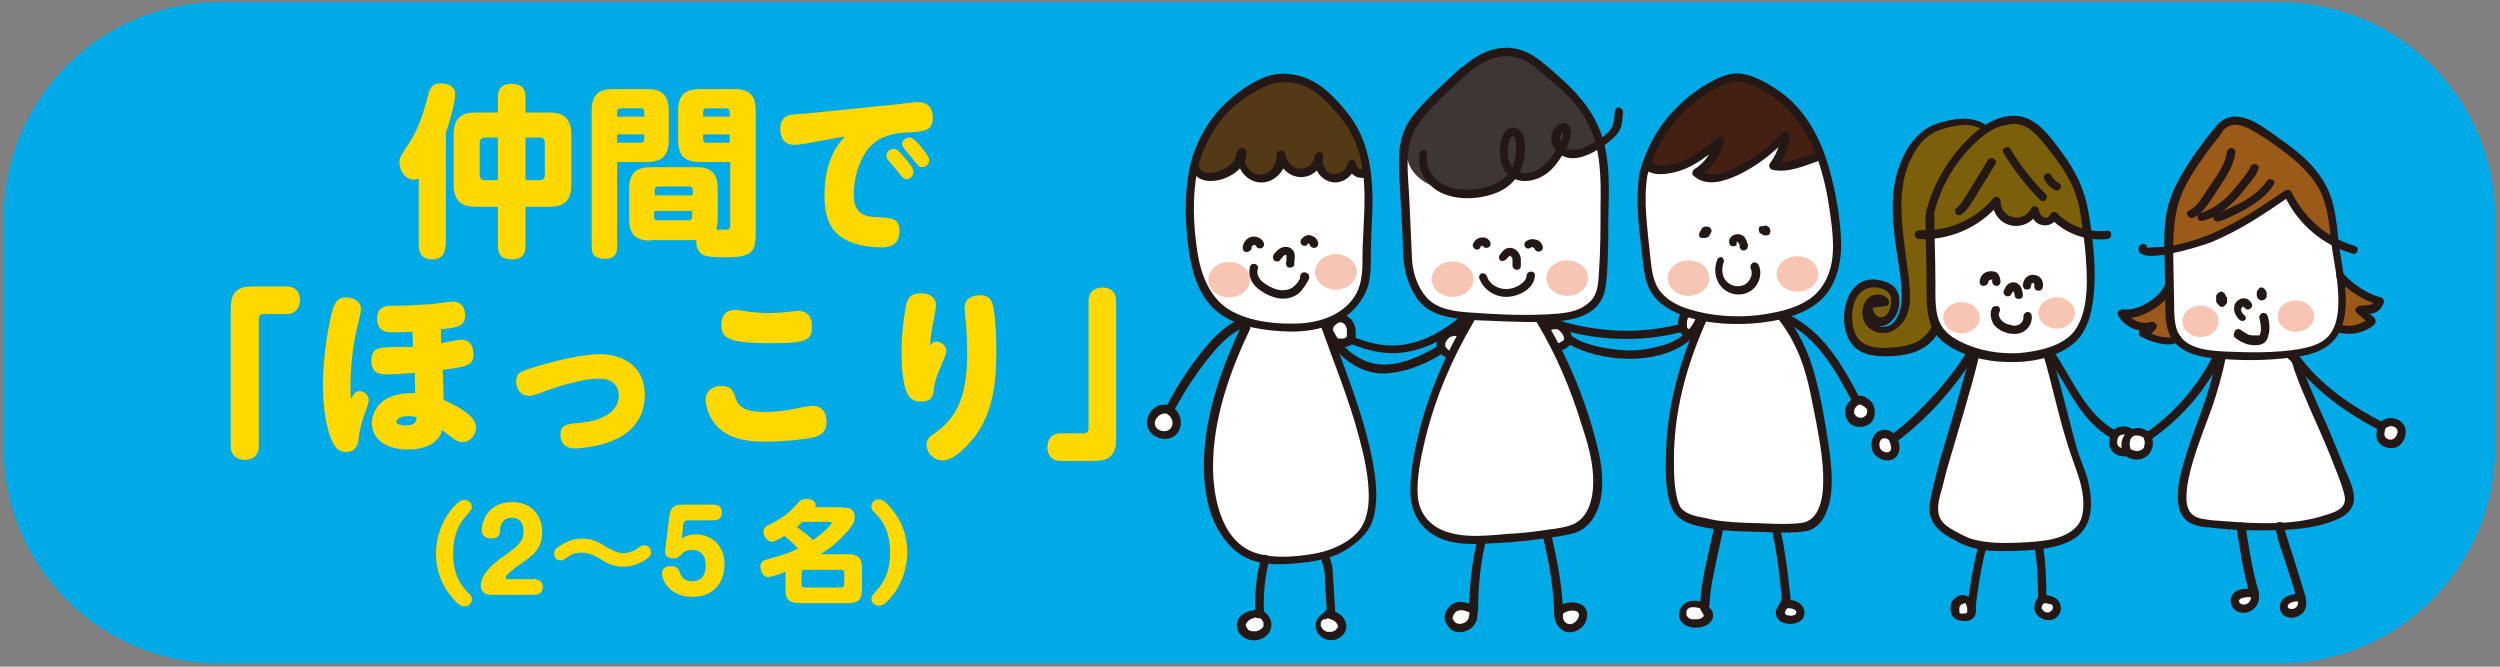 <?xml version="1.0" encoding="utf-8"?>
<!-- Generator: Adobe Illustrator 26.5.3, SVG Export Plug-In . SVG Version: 6.00 Build 0)  -->
<svg version="1.1" xmlns="http://www.w3.org/2000/svg" xmlns:xlink="http://www.w3.org/1999/xlink" x="0px" y="0px"
	 viewBox="0 0 480 128" style="enable-background:new 0 0 480 128;" xml:space="preserve">
<rect x="0" y="0" width="480" height="128" fill="#808080" stroke="none"/>
<style type="text/css">
	.st0{fill:#00AAE7;}
	.st1{fill:none;}
	.st2{fill:#FFD800;}
	.st3{fill:#7B5F0A;}
	.st4{fill:#231815;}
	.st5{fill:#FFFFFF;stroke:#231815;stroke-width:0.353;stroke-miterlimit:10;}
	.st6{fill:#FFFFFF;}
	.st7{fill:#F7C5B4;}
	.st8{fill:#7B5F0A;stroke:#231815;stroke-width:0.316;stroke-miterlimit:10;}
	.st9{fill:#FFFFFF;stroke:#231815;stroke-width:0.43;stroke-miterlimit:10;}
	.st10{fill:#FFFFFF;stroke:#231815;stroke-width:0.316;stroke-miterlimit:10;}
	.st11{fill:#442013;}
	.st12{fill:#533915;}
	.st13{fill:#9C5A18;}
	.st14{fill:#3E3535;}
</style>
<g id="_x30_01">
</g>
<g id="_x30_02">
</g>
<g id="_x30_03">
</g>
<g id="_x30_04">
</g>
<g id="_x30_05">
</g>
<g id="_x30_06">
	<g>
		<g>
			<path class="st0" d="M437.5,127.4H42.2c-22.9,0-41.5-18.6-41.5-41.5v-44c0-22.9,18.6-41.5,41.5-41.5h395.4
				c22.9,0,41.5,18.6,41.5,41.5v44C479,108.9,460.4,127.4,437.5,127.4z"/>
			<path class="st1" d="M437.5,127.4H42.2c-22.9,0-41.5-18.6-41.5-41.5v-44c0-22.9,18.6-41.5,41.5-41.5h395.4
				c22.9,0,41.5,18.6,41.5,41.5v44C479,108.9,460.4,127.4,437.5,127.4z"/>
			<g>
				<path class="st2" d="M85.5,47.1c0,0.6,0,2.7-2.5,2.7c-2.4,0-2.6-1.8-2.6-2.7V34.3c-0.2,0.1-0.5,0.2-0.9,0.2
					c-1.7,0-2.8-1.7-2.8-3.3c0-0.9,0.1-1.1,1.9-3.8c2.2-3.3,3.2-7.7,3.7-9.5c0.2-0.7,0.5-1.9,2.4-1.9c0.4,0,2.7,0.1,2.7,2.1
					c0,1.5-1,5.2-1.8,7.4V47.1z M100.9,47.2c0,0.6,0,2.6-2.5,2.6c-2.3,0-2.8-1.1-2.8-2.6v-7.5h-4.2c-2.6,0-4.3-0.9-4.3-4.3v-9.5
					c0-3.4,1.6-4.3,4.3-4.3h4.2v-2.9c0-0.6,0-2.6,2.5-2.6c2.2,0,2.8,1,2.8,2.6v2.9h4.5c2.7,0,4.3,1,4.3,4.3v9.5
					c0,3.4-1.6,4.3-4.3,4.3h-4.5V47.2z M95.6,34.6v-8.2h-2.5c-0.6,0-1,0.4-1,1v6.2c0,0.6,0.4,1,1,1H95.6z M100.9,34.6h2.7
					c0.6,0,1-0.4,1-1v-6.2c0-0.7-0.4-1-1-1h-2.7V34.6z"/>
				<path class="st2" d="M118.5,47.4c0,0.6,0,2.3-2.3,2.3c-1.9,0-2.6-0.7-2.6-2.3V21.3c0-3.3,1.5-4.2,4.2-4.2h6.4
					c2.7,0,4.2,1,4.2,4.2v5.6c0,3.2-1.5,4.2-4.2,4.2h-5.7V47.4z M123.7,22.4v-0.9c0-0.4-0.2-0.7-0.6-0.7h-3.9
					c-0.5,0-0.7,0.2-0.7,0.7v0.9H123.7z M118.5,25.8v1.6h4.5c0.5,0,0.7-0.2,0.7-0.7v-0.9H118.5z M125,46.2c-2.6,0-4.2-0.8-4.2-4.2
					v-5.7c0-3.3,1.6-4.2,4.2-4.2h8.6c2.6,0,4.2,0.8,4.2,4.2V42c0,0.7-0.1,1.4-0.3,2.1c0.2,0,2,0,2.1,0c0.6-0.1,0.6-0.5,0.6-1v-12
					h-5.8c-2.6,0-4.2-0.9-4.2-4.2v-5.6c0-3.3,1.6-4.2,4.2-4.2h6.5c2.8,0,4.2,1,4.2,4.2v23.3c0,3.7-0.6,4.8-5.7,4.8
					c-1.2,0-3.6,0-4.5-0.5c-0.9-0.5-1.3-1.7-1.2-2.8H125z M125.6,37.5h7.4v-1c0-0.4-0.2-0.7-0.7-0.7h-6c-0.4,0-0.6,0.3-0.6,0.7V37.5
					z M125.6,40.5v1.2c0,0.4,0.2,0.6,0.6,0.6h6c0.4,0,0.7-0.2,0.7-0.6v-1.2H125.6z M135,22.4h5.1v-0.9c0-0.4-0.2-0.7-0.7-0.7h-3.8
					c-0.4,0-0.6,0.2-0.6,0.7V22.4z M140.1,25.8H135v0.9c0,0.4,0.2,0.7,0.6,0.7h4.5V25.8z"/>
				<path class="st2" d="M156.1,27.3c-0.4,0.1-2,0.4-2.4,0.4c-0.5,0.1-0.9,0.1-1.3,0.1c-1.7,0-2.6-1.2-2.6-3c0-1.5,0.6-2.6,2.3-2.8
					c0.6-0.1,3.2-0.2,3.7-0.3l16.7-1.7c0.8-0.1,3.2-0.4,3.7-0.4c2,0,2.9,1.2,2.9,3c0,2.4-1.4,2.6-4.2,2.8c-2.7,0.1-4.8,0.4-6.8,1.8
					c-3.4,2.6-4.2,7.8-4.2,10.2c0,3.9,2.5,4.2,4.5,4.3c2.8,0.1,4.3,0.2,4.3,2.6c0,2.7-1.8,3.2-3.4,3.2c-2.3,0-5-0.4-7-1.5
					c-3.2-1.7-4-4.9-4-8.4c0-6.8,2.5-9.8,3.9-11.4L156.1,27.3z M171.6,28.6c0.4,0,0.7,0,2.2,1.8c0.6,0.7,1.6,1.9,1.6,2.7
					c0,0.7-0.7,1.3-1.4,1.3c-0.4,0-0.6-0.1-1.9-1.8c-0.2-0.3-1.4-1.6-1.6-1.9c-0.2-0.2-0.3-0.5-0.3-0.8
					C170.1,29.2,170.8,28.6,171.6,28.6z M174.6,26.4c0.7,0,1.7,1.1,2.4,2c0.6,0.7,1.4,1.8,1.4,2.4c0,0.7-0.6,1.3-1.4,1.3
					c-0.5,0-0.7-0.2-2-1.9c-0.4-0.5-1.1-1.2-1.4-1.7c-0.1-0.1-0.4-0.6-0.4-0.9C173.2,27,173.9,26.4,174.6,26.4z"/>
				<path class="st2" d="M44.3,59.2c0-3.3,1.5-4.2,4.1-4.2H55c2.6,0,2.6,2.3,2.6,2.6c0,0.9-0.4,1.9-1.1,2.3
					c-0.6,0.4-1.2,0.4-1.5,0.4h-4.4c-0.6,0-0.9,0.4-0.9,0.9v24.5c0,2.6-2.4,2.6-2.7,2.6c-0.9,0-1.9-0.4-2.3-1.1
					c-0.4-0.6-0.4-1.1-0.4-1.5V59.2z"/>
				<path class="st2" d="M69,75.1c0.9,0,1.8,0.7,1.8,1.8c0,0.6-1,3.1-1.2,3.7c-0.4,1.3-0.6,2.5-0.8,4.1c-0.2,1.2-0.9,2.1-2.3,2.1
					c-1.6,0-2.5-1-3.3-3.6c-0.8-2.5-1.2-5.8-1.2-9.4c0-5.8,1.2-11.9,1.8-14.1c0.4-1.4,0.9-2.6,2.6-2.6c1.1,0,2.9,0.5,2.9,2.3
					c0,0.8-1,4.5-1.1,5.2c-0.6,3.1-0.9,6.4-0.9,9.3c0,1,0,2.1,0.1,2.7C67.9,75.7,68.2,75.1,69,75.1z M84.7,65.9
					c0.6-0.1,3.3-0.7,3.8-0.7c1,0,2.4,0.5,2.4,2.8c0,2.2-1.2,2.4-5.9,3c0.1,1.9,0.1,4,0.2,5.8c3.1,1.4,6.2,3.2,6.2,5.2
					c0,1.6-1.2,2.9-2.6,2.9c-0.6,0-1.1-0.2-1.9-0.8c-0.3-0.2-1.7-1.3-2-1.5c-0.8,2.7-3.5,3.7-6.6,3.7c-4.5,0-6.9-2.2-6.9-5.1
					c0-2,1.5-6,8.3-5.7c0-1,0-1.6-0.1-3.9c-1.6,0.1-3.9,0.3-5.3,0.3c-2,0-3-0.7-3-2.6c0-2.3,1.3-2.5,2.7-2.6
					c1.4-0.1,4.6-0.1,5.3-0.1c0-0.5-0.1-2.5-0.1-2.9c-1.3,0.1-2.8,0.1-4,0.1c-0.7,0-2.8,0-2.8-2.6c0-1.8,1-2.5,2.8-2.5
					c3.1,0,4.6-0.1,7.5-0.3c0.7,0,3.6-0.5,4.2-0.5c1.3,0,2.4,0.8,2.4,2.6c0,2.3-1.6,2.4-4.6,2.7C84.6,63.7,84.7,65.5,84.7,65.9z
					 M78.4,79.9c-1.6,0-2.3,0.6-2.3,1.1c0,0.5,1,0.7,1.8,0.7c1.9,0,2-0.8,2.1-1.6C79.6,80,79.2,79.9,78.4,79.9z"/>
				<path class="st2" d="M114.8,72.7c-3.4,0-9.2,2-11.2,2.8c-1.3,0.5-1.6,0.5-2,0.5c-1.7,0-2.5-1.4-2.5-2.7c0-1.8,0.9-2,4.1-3
					c5.2-1.5,9.2-2.3,12-2.3c3.8,0,8.6,1.9,8.6,7.8c0,4.9-3,8.1-8.2,9.5c-1.5,0.4-3.7,0.8-5.3,0.8c-1.8,0-2.7-1.1-2.7-2.6
					c0-1.9,1.1-2.1,3.6-2.3c4.3-0.4,7.6-2,7.6-5.3C118.7,72.7,115.6,72.7,114.8,72.7z"/>
				<path class="st2" d="M141.1,76.1c0.6,1.9,1.6,3,5.9,3c1.5,0,3.7-0.2,5.5-0.6c0.5-0.1,3-0.6,3.6-0.6c1.5,0,2.6,1.1,2.6,3.1
					c0,1.9-1,2.6-2.6,3c-1.8,0.4-5.8,0.8-9.1,0.8c-4.8,0-8.2-1-10.2-4.1c-1-1.5-1.3-3.1-1.3-4c0-1.6,1.3-2.6,2.9-2.6
					C140.3,74.1,140.7,74.9,141.1,76.1z M141.1,59.5c0.5,0,1,0.1,2.2,0.3c1.6,0.2,2.8,0.3,4.5,0.3c1.2,0,2.4-0.1,3.4-0.2
					c0.2,0,1.6-0.2,2-0.2c1.9,0,2.7,1.2,2.7,3c0,2.7-1.2,3.2-7.6,3.2c-8.9,0-9.8-1.1-9.8-3.6C138.5,60.6,139.4,59.5,141.1,59.5z"/>
				<path class="st2" d="M179.8,65.6c1,0,1.9,0.8,1.9,1.8c0,0.4-0.1,0.7-1,2.8c-1,2.2-1.3,3.5-1.4,4.6c-0.1,1.5-0.6,2.3-2.5,2.3
					c-1.8,0-3.7-0.6-3.7-9.6c0-3.8,0.6-7.9,1-9.4c0.4-1.2,1.1-1.8,2.7-1.8c1.7,0,2.9,0.8,2.9,2.3c0,0.7-0.6,3.6-0.7,4.2
					c-0.2,1.3-0.4,2.4-0.4,3.6C178.9,65.9,179.1,65.6,179.8,65.6z M190.7,58.9c0.4,1.9,0.6,5.6,0.6,8.7c0,6.1-0.7,11.7-4.2,16.3
					c-1.4,1.8-4,4.5-6.1,4.5c-1.8,0-3.1-1.5-3.1-3c0-1.1,0.5-1.5,1.8-2.4c3.7-2.7,6-6.4,6-15.1c0-2.1-0.1-4.7-0.3-6.3
					c0-0.2-0.2-2.1-0.2-2.5c0-1.8,1.5-2.4,2.8-2.4C190,56.6,190.5,57.8,190.7,58.9z"/>
				<path class="st2" d="M214.3,84.3c0,3.2-1.5,4.2-4.1,4.2h-6.5c-2.6,0-2.6-2.3-2.6-2.6c0-0.4,0-2.7,2.6-2.7h4.4
					c0.6,0,0.9-0.4,0.9-0.9V57.8c0-2.6,2.4-2.6,2.6-2.6c0.4,0,2.7,0,2.7,2.6V84.3z"/>
			</g>
		</g>
		<g>
			<path class="st2" d="M87.6,96.8c0.4-0.4,0.9-0.8,1.6-0.8c0.7,0,1.4,0.6,1.4,1.3c0,0.5-0.2,0.7-0.8,1.4c-0.8,0.9-2.8,2.9-2.8,7.5
				c0,4.6,1.9,6.6,2.8,7.5c0.6,0.6,0.8,0.8,0.8,1.4c0,0.7-0.6,1.3-1.4,1.3c-0.6,0-1.2-0.2-2.4-1.7c-2.1-2.4-3.1-5.4-3.1-8.5
				C83.8,102.4,85.2,99.2,87.6,96.8z"/>
			<path class="st2" d="M94.2,114.2c-1.8,0-1.9-1.5-1.9-1.8c0-2.3,2.9-4.6,4.4-5.6c2.9-2.1,3.8-2.8,3.8-4.8c0-1.6-0.8-2.6-2.2-2.6
				c-2.1,0-2.3,2-2.3,2.4c0,0.6-0.1,1.6-1.7,1.6c-0.4,0-1.8-0.1-1.8-1.7c0-1.4,1.1-5.3,5.8-5.3c3.5,0,5.8,2.3,5.8,5.8
				c0,3.2-1.7,4.4-4.6,6.4c-0.3,0.2-2.4,1.7-2.4,2.3c0,0.3,0.4,0.3,0.5,0.3h4.9c0.3,0,1.7,0,1.7,1.5c0,1.5-1.3,1.5-1.7,1.5H94.2z"/>
			<path class="st2" d="M123.9,107.5c-0.9,0.6-2.4,1.3-4.3,1.3c-1.9,0-3.3-0.8-3.9-1.2c-1.3-0.8-2.5-1.5-4.1-1.5
				c-1,0-1.9,0.3-2.7,0.9c-0.7,0.5-0.8,0.6-1.3,0.6c-0.7,0-1.2-0.5-1.2-1.3c0-0.5,0.1-0.9,1.1-1.5c0.7-0.4,2.1-1.4,4.2-1.4
				c2,0,3.4,0.8,4.2,1.3c1.7,1,2.6,1.5,3.8,1.5c0.8,0,1.9-0.3,2.7-0.9c0.8-0.6,0.9-0.6,1.3-0.6c0.6,0,1.3,0.4,1.3,1.4
				C125,106.5,124.9,106.8,123.9,107.5z"/>
			<path class="st2" d="M128.5,99.2c0.2-2,1.2-2.3,2.5-2.3h5.9c0.3,0,1.7,0,1.7,1.5c0,1.5-1.2,1.5-1.7,1.5H132
				c-0.4,0-0.7,0.2-0.8,0.7l-0.3,2.8c0.4-0.3,1.2-0.8,2.7-0.8c3.1,0,5.5,2.2,5.5,5.7c0,4.3-2.8,6.3-6.1,6.3c-4.6,0-5.9-3.4-5.9-4.4
				c0-1.2,0.9-1.5,1.6-1.5c0.5,0,1.4,0,1.8,1.1c0.2,0.7,0.6,1.8,2.4,1.8c2.3,0,2.6-1.9,2.6-3.1c0-1.7-0.8-2.9-2.6-2.9
				c-1.2,0-1.7,0.4-2.2,1c-0.1,0.1-0.6,0.6-1.4,0.6c-0.9,0-1.7-0.3-1.6-1.5L128.5,99.2z"/>
			<path class="st2" d="M161.9,97.5c0.7,0,1.1,0,1.6,0.3c0.2,0.2,0.6,0.6,0.6,1.4c0,0.7-0.1,1.3-1.3,2.7c-2,2.4-4.3,3.9-5.2,4.5h5.3
				c1.6,0,2.6,0.6,2.6,2.6v4.2c0,2-0.9,2.6-2.6,2.6h-9.5c-1.6,0-2.6-0.5-2.6-2.6v-3.4c-0.8,0.3-2.6,1-3.3,1c-1.1,0-1.5-1.3-1.5-2
				c0-0.8,0.4-1.2,1.3-1.4c3.5-1,4.2-1.2,5.9-2.1c-0.6-0.7-1.6-1.6-2.6-2.4c-0.7,0.4-1.8,1.1-2.4,1.1c-0.9,0-1.6-1-1.6-1.9
				c0-0.8,0.5-1.1,1.2-1.4c3-1.5,4.2-2.8,5.3-4c0.5-0.6,0.8-0.9,1.7-0.9c1,0,1.8,0.4,1.8,1.2c0,0.1,0,0.3-0.1,0.4H161.9z
				 M154.1,100.2c-0.7,0.6-0.9,0.8-1.1,1c0.7,0.5,2,1.4,3.1,2.5c1.9-1.3,3.6-3,3.6-3.3c0-0.2-0.1-0.2-0.3-0.2H154.1z M162.1,110
				c0-0.4-0.2-0.6-0.6-0.6h-7c-0.5,0-0.6,0.3-0.6,0.6v2.2c0,0.4,0.2,0.6,0.6,0.6h7c0.4,0,0.6-0.2,0.6-0.6V110z"/>
			<path class="st2" d="M170.3,115.5c-0.4,0.4-0.9,0.8-1.6,0.8c-0.7,0-1.4-0.6-1.4-1.3c0-0.5,0.2-0.7,0.8-1.4
				c0.8-0.9,2.8-2.9,2.8-7.5c0-4.6-1.9-6.6-2.8-7.5c-0.6-0.6-0.8-0.8-0.8-1.4c0-0.7,0.6-1.3,1.4-1.3c0.6,0,1.2,0.2,2.4,1.7
				c2.1,2.4,3.1,5.4,3.1,8.5C174.1,109.9,172.7,113.2,170.3,115.5z"/>
		</g>
		<g>
			<g>
				<g>
					<g>
						<path class="st3" d="M381,24.7c-1.6-1.5-4.1-1.2-6.3-0.8c-1.3,0.2-2.6,0.5-3.8,1.1c-1.7,0.9-3,2.3-4,3.9
							c-1.4,2.2-2.2,4.7-2.5,7.3c-0.9,6.5,0.8,12.9,1.3,19.3c0.1,1.8,0.2,3.7-0.6,5.3c-0.7,1.6-2.5,3-4.2,2.7c-1-0.2-2-0.9-2.4-1.8
							c-0.4-0.9-0.4-2.1,0.2-3c0.3-0.5,0.8-1,1.4-1.1c0.6-0.1,2.2,0.8,1.6,0.7c-1.6-0.2-2.5,0.3-3.1,0.5c-0.4,2,2.7,5.3,4.8,1.1
							c0.2-0.4,0.4-1.2,0.4-1.7c0-0.9-0.1-2-0.8-2.6c-0.4-0.3-0.9-0.5-1.4-0.7c-0.8-0.2-1.6-0.5-2.5-0.4c-1.5,0.1-2.8,1.2-3.6,2.5
							c-0.7,1.3-0.9,2.9-0.9,4.4c0.1,1.6,0.5,3.3,1.6,4.5c1.7,1.7,4.6,1.9,6.8,1.8c1.1-0.1,2.2-0.2,3.3-0.5c1.1-0.3,2.3-0.7,3.2-1.5
							c0.9-0.8,2.4-2.5,2.2-3.6"/>
						<g>
							<path class="st4" d="M381.5,24.2c-2.7-2.2-6.9-1.4-9.8-0.4c-3.5,1.3-5.8,4.6-7,8c-1.5,4.1-1.5,8.6-1,12.9
								c0.4,4.3,1.6,8.7,1.4,13.1c-0.1,2.1-1.3,5.4-4,4.9c-1.3-0.2-2.2-1.5-2-2.8c0.2-1,1.3-2.1,2.2-1.1c0-0.3-0.1-0.6-0.1-1
								c0,0,0,0,0,0c0.2-0.1,0.5-0.3,0.7-0.4c-1.3,0-2.2,0.2-3.4,0.5c-0.4,0.1-0.5,0.4-0.6,0.8c-0.3,2.6,2.6,5.1,4.9,3.3
								c1.5-1.2,2.1-3.2,1.8-5.1c-0.4-2.2-2.3-2.9-4.3-3.2c-4.7-0.6-6.6,4.5-6.2,8.4c0.2,1.9,0.9,3.7,2.4,4.9
								c1.6,1.2,3.6,1.4,5.5,1.4c2.4,0,5.3-0.3,7.4-1.7c1.5-0.9,3.3-2.9,3.2-4.8c-0.1-1-1.6-1-1.6,0c0.1,1.5-1.9,3.2-3.1,3.8
								c-1.7,0.8-3.8,1-5.7,1.1c-1.6,0-3.3-0.1-4.6-1c-1.6-1.1-2-3.2-2-5.1c0-1.9,0.6-4.1,2.4-5.1c1.6-0.9,4.8-0.4,5.1,1.7
								c0.2,1.2-0.5,3.8-2.1,3.6c-1-0.1-1.6-1.5-1.5-2.4c-0.2,0.3-0.4,0.5-0.6,0.8c1.1-0.3,1.9-0.4,3-0.5c0.3,0,0.6-0.1,0.7-0.4
								c0,0,0,0,0,0c0.2-0.3,0.1-0.7-0.1-1c-0.8-1-2.5-1.1-3.5-0.4c-1.5,1.1-1.8,3.3-1,4.9c0.8,1.5,2.6,2.3,4.3,2
								c1.8-0.4,3.3-1.9,3.9-3.6c0.8-2.2,0.5-4.6,0.3-6.8c-0.3-2.6-0.7-5.1-1-7.7c-0.6-5.1-0.9-10.6,1.4-15.3c1.2-2.6,3.1-4.9,6-5.7
								c2.2-0.7,5.7-1.5,7.7,0.2C381.2,25.9,382.3,24.8,381.5,24.2L381.5,24.2z"/>
						</g>
					</g>
					<ellipse class="st5" cx="408" cy="84.8" rx="2.1" ry="1.8"/>
					<circle class="st5" cx="362" cy="85.4" r="2.2"/>
					<g>
						<path class="st6" d="M370.4,41.5c0,5.6,0.2,8.9,0.2,14.6c0,2.7,0.1,5.7,1.8,7.9c0.8,1,1.9,1.6,3,2.2
							c5.9,3.1,13.1,3.4,19.2,0.9c1.3-0.5,2.5-1.1,3.4-2.1c1.3-1.3,2-3.1,2.5-4.8c1.3-5.2,0.7-10.7,0-16c-0.3-2.2-0.5-4.3-1.2-6.4
							c-1.3-4.2-3.5-7-6.3-10.4c-0.8-1-2.4-2.8-3.6-3.4c-1.6-0.9-3.6-0.9-5.3-0.4c-1.7,0.5-3.3,1.6-4.7,2.8c-4.5,3.8-7.7,9-9,14.7"
							/>
					</g>
					<ellipse class="st7" cx="376.6" cy="61" rx="3.5" ry="3"/>
					<ellipse class="st7" cx="394.9" cy="60.1" rx="3.5" ry="3"/>
					<g>
						<g>
							<path class="st4" d="M377.8,67.3c-1.9,3.1-4.2,6.1-6.7,8.8c-2.5,2.7-5.1,5.3-8.1,7.5c0.4,0.1,0.7,0.2,1.1,0.3
								c-0.7-1.4-2.5-1.8-3.7-0.9c-1.2,0.9-1.4,2.9-0.6,4.1c0.8,1.1,2.6,1.7,3.8,1c1.4-0.9,1.3-2.8,0.6-4.1
								c-0.5-0.9-1.8-0.1-1.4,0.8c0.2,0.5,0.5,1.4,0.1,1.8c-0.4,0.5-1.3,0.2-1.7-0.2c-0.4-0.4-0.5-1.4-0.1-1.9
								c0.4-0.6,1.4-0.4,1.7,0.2c0.2,0.4,0.8,0.5,1.1,0.3c6.1-4.5,11.4-10.5,15.4-16.9C379.7,67.3,378.3,66.5,377.8,67.3L377.8,67.3
								z"/>
						</g>
					</g>
					<g>
						<g>
							<path class="st4" d="M393,68.3c3.9,5.6,6.4,12.7,12.7,16c-0.1-0.4-0.2-0.7-0.3-1.1c-0.4,0.9-0.6,2-0.2,2.9
								c0.6,1.4,2.8,2,4,1.1c1.3-0.9,1.9-2.8,1-4.1c-1-1.4-3.3-1.7-4.5-0.4c-0.7,0.7,0.4,1.9,1.1,1.1c0.6-0.6,2-0.5,2.2,0.5
								c0.1,0.6-0.5,1.7-1.2,1.7c-0.8,0.1-1.4-0.4-1.3-1.2c0-0.2,0.1-0.4,0.1-0.6c0-0.1,0.2-0.6,0.1-0.3c0.2-0.4,0.1-0.9-0.3-1.1
								c-6-3.2-8.5-10.1-12.2-15.5C393.8,66.6,392.4,67.4,393,68.3L393,68.3z"/>
						</g>
					</g>
					<g>
						<path class="st6" d="M379.1,68c-1,4.2-2.5,9.4-4.1,15c-1.1,4-1.6,4.8-2.6,9.2c-0.5,2.3-1.6,5-0.7,7.2c0.8,2,3.2,3.1,5.1,4.1
							c1.9,1,5.9,1.5,8,1.5c5.1-0.1,6.1-0.1,9.8-0.9c1.8-0.4,3.7-1.4,4.9-2.8c1.2-1.5,1.4-3.5,1.3-5.5c-0.2-4.2-1.4-5.7-2.6-9.7
							c-1.5-5.1-3.1-11.8-4.6-16.9c-0.1-0.4-0.2-0.8-0.4-1.2"/>
						<g>
							<path class="st4" d="M378.3,67.8c-1.7,6.9-3.8,13.7-5.8,20.5c-0.5,1.7-0.9,3.4-1.3,5.1c-0.4,1.7-0.9,3.4-0.7,5.1
								c0.5,3.1,3.4,4.5,5.9,5.8c2.5,1.2,5.6,1.6,8.3,1.5c2.7,0,5.4-0.1,8-0.5c3-0.5,6.3-1.5,7.8-4.3c1.5-2.7,1-6.6,0.2-9.4
								c-0.5-1.7-1.3-3.4-1.8-5.1c-0.6-1.9-1.1-3.9-1.6-5.9c-1.1-4.2-2.2-8.5-3.4-12.6c-0.3-1-1.8-0.6-1.5,0.4
								c1.9,6.5,3.2,13.3,5.5,19.7c1,2.9,2.1,5.5,2.1,8.6c0,1.6-0.2,3.2-1.3,4.4c-1.2,1.3-2.9,2-4.6,2.4c-2.2,0.5-4.5,0.6-6.8,0.7
								c-2.8,0.1-5.6,0.1-8.3-0.6c-1.3-0.3-2.4-1-3.6-1.6c-1.3-0.7-2.7-1.6-3.1-3c-0.5-1.7,0.1-3.6,0.6-5.3c0.4-1.5,0.7-3,1.2-4.6
								c2-6.9,4.2-13.8,5.9-20.8C380.1,67.2,378.5,66.8,378.3,67.8L378.3,67.8z"/>
						</g>
					</g>
					<g>
						<g>
							<path class="st4" d="M379.8,105c-1,3.8-1.6,7.7-2.1,11.6c-0.1,0.4,0.4,0.8,0.8,0.8c0.5,0,0.7-0.4,0.8-0.8
								c0.5-3.7,1-7.5,2-11.2C381.6,104.4,380.1,104,379.8,105L379.8,105z"/>
						</g>
					</g>
					<g>
						<g>
							<path class="st4" d="M390.6,105c0.6,3.2,0.7,6.5,0.7,9.8c0,1,1.6,1,1.6,0c0-3.4-0.1-6.9-0.7-10.2
								C391.9,103.6,390.4,104,390.6,105L390.6,105z"/>
						</g>
					</g>
					<g>
						<path class="st6" d="M378.1,115.7c-0.3-0.5-0.9-0.7-1.4-0.7c-0.6,0.1-1.1,0.4-1.3,0.9c-0.1,0.3-0.2,0.7-0.2,1
							c0,0.4,0.1,0.8,0.4,1.1c0.3,0.2,0.7,0.3,1,0.4c0.6,0.1,1.4,0.1,1.7-0.4c0.1-0.2,0.2-0.4,0.2-0.7
							C378.6,116.8,378.4,116.2,378.1,115.7"/>
						<g>
							<path class="st4" d="M378.8,115.3c-0.3-0.4-0.7-0.8-1.3-0.9c-0.5-0.2-1-0.2-1.4,0c-0.5,0.2-0.9,0.5-1.2,0.9
								c-0.3,0.4-0.4,1-0.4,1.5c0,0.5,0.1,1,0.3,1.4c0.3,0.5,0.8,0.8,1.3,0.9c0.9,0.2,2,0.3,2.7-0.4c0.5-0.4,0.6-1.1,0.6-1.7
								C379.3,116.4,379.1,115.8,378.8,115.3c-0.1-0.4-0.7-0.5-1-0.3c-0.4,0.2-0.5,0.7-0.3,1.1c0,0.1,0.1,0.2,0.1,0.2
								c0.1,0.1-0.1-0.2,0,0c0,0,0,0.1,0,0.1c0,0.1,0.1,0.2,0.1,0.3c0,0,0,0.1,0,0.1c0,0,0,0.1,0,0.1c0-0.1,0-0.1,0-0.1
								c0,0.2,0,0.3,0,0.5c0,0,0,0.2,0,0.1c0-0.1,0,0,0,0.1c0,0,0,0.1,0,0.1c0,0.1,0.1-0.1,0,0c0,0-0.1,0.1-0.1,0.1
								c0-0.1,0.1-0.1,0-0.1c0,0-0.1,0.1,0,0c0.1-0.1,0,0,0,0c0,0-0.1,0-0.1,0.1c0,0,0.2-0.1,0.1,0c-0.1,0-0.1,0-0.2,0.1
								c0.2-0.1,0.1,0,0.1,0c0,0-0.1,0-0.1,0c-0.1,0-0.1,0-0.2,0c-0.1,0-0.1,0-0.2,0c0,0-0.1,0-0.1,0c0,0-0.2,0-0.1,0c0.1,0,0,0,0,0
								c0,0-0.1,0-0.1,0c-0.1,0-0.1,0-0.2,0c-0.1,0-0.2,0-0.2-0.1c-0.1,0,0.2,0.1,0,0c0,0,0,0,0,0c-0.1,0-0.1,0,0,0
								c-0.1,0-0.2-0.3,0,0c0,0,0-0.1-0.1-0.1c0,0,0,0,0,0c0-0.1,0-0.1,0,0c0,0,0,0,0,0c0,0,0-0.1,0-0.1c0,0,0-0.1,0-0.1
								c0,0,0-0.1,0-0.1c0-0.2,0,0.2,0,0c0-0.2,0-0.3,0-0.5c0,0,0-0.1,0-0.1c0,0,0,0.2,0,0c0-0.1,0-0.2,0.1-0.3c0,0,0,0.1,0,0.1
								c0,0,0,0,0-0.1c0,0,0-0.1,0.1-0.1c0,0,0-0.1,0.1-0.1c0,0-0.1,0.1,0,0c0-0.1,0.1-0.1,0.2-0.2c0,0,0.1-0.1,0,0
								c-0.1,0.1,0,0,0.1,0c0,0,0.1,0,0.1-0.1c0.1-0.1-0.2,0,0,0c0.1,0,0.2,0,0.2-0.1c0.1,0,0.1,0-0.1,0c0,0,0.1,0,0.2,0
								c0,0,0.1,0,0.1,0c0.2,0-0.2,0,0,0c0,0,0.2,0.1,0.2,0.1c0,0-0.2-0.1,0,0c0,0,0.1,0,0.1,0.1c0,0,0.1,0,0.1,0.1c0,0,0,0-0.1,0
								c0,0,0,0,0.1,0c0,0,0.2,0.3,0.1,0.1c0.1,0.2,0.3,0.3,0.5,0.4c0.2,0.1,0.4,0,0.6-0.1C378.8,116.2,379,115.6,378.8,115.3
								L378.8,115.3z"/>
						</g>
					</g>
					<g>
						<path class="st6" d="M392.2,115.2c-0.5,0.1-0.9,1.1-0.9,1.6c0.1,0.5,0.4,0.9,0.8,1.1c0.6,0.4,1.4,0.4,2,0.1
							c0.6-0.3,0.9-1.1,0.7-1.8c-0.4-0.9-1.5-1.1-2.4-1.2"/>
						<g>
							<path class="st4" d="M392,114.4c-0.9,0.2-1.4,1.3-1.4,2.2c-0.1,1.1,0.8,2,1.8,2.3c0.5,0.2,1.1,0.2,1.6,0.1
								c0.6-0.2,1-0.5,1.3-1c0.6-0.8,0.5-2-0.2-2.8c-0.7-0.7-1.8-0.9-2.7-1c-0.4,0-0.8,0.4-0.8,0.8c0,0.5,0.3,0.8,0.8,0.8
								c0.1,0,0.2,0,0.2,0c0,0,0.1,0,0.1,0c0.2,0-0.2,0,0,0c0.2,0,0.3,0.1,0.5,0.1c0.1,0,0.3,0.1,0.4,0.1c0,0,0.1,0,0.1,0
								c-0.2,0-0.1-0.1,0,0c0.1,0,0.1,0.1,0.2,0.1c0,0,0,0,0.1,0c0.1,0.1-0.1-0.1,0,0c0,0,0.1,0.1,0.1,0.1c0,0,0,0.1,0.1,0.1
								c0,0,0-0.1-0.1-0.1c0,0,0,0,0,0.1c0,0,0,0,0,0.1c0,0.1,0,0.2,0,0c0,0,0,0.2,0.1,0.2c0,0,0-0.2,0-0.1c0,0,0,0.1,0,0.1
								c0,0,0,0.1,0,0.1c0,0.1,0-0.2,0,0c0,0-0.1,0.2-0.1,0.2c0,0,0-0.1,0-0.1c0,0,0,0.1,0,0.1c0,0,0,0.1,0,0.1c0,0,0,0.1-0.1,0.1
								c-0.1,0.1,0.1-0.1,0,0c-0.1,0.1-0.1,0.1-0.2,0.2c-0.1,0.1,0.1-0.1,0,0c0,0-0.1,0.1-0.1,0.1c0,0-0.1,0.1-0.1,0.1
								c0,0,0.1,0,0,0c0,0-0.3,0.1-0.3,0.1c0,0,0.2,0,0,0c0,0-0.1,0-0.1,0c0,0-0.1,0-0.1,0c0,0,0,0-0.1,0c-0.1,0-0.1,0,0,0
								c0,0-0.2,0-0.2-0.1c0,0-0.1,0-0.1,0c-0.1,0-0.1,0,0,0c-0.1,0-0.2-0.1-0.2-0.1c0,0-0.1,0-0.1-0.1c-0.1-0.1,0.1,0.1,0,0
								c-0.1-0.1-0.1-0.1-0.2-0.2c0,0,0-0.1,0,0c0,0,0-0.1-0.1-0.1c0,0-0.1-0.1-0.1-0.1c0-0.1,0-0.1,0,0c0,0,0-0.1,0-0.1
								c0,0,0-0.1,0-0.1c0,0,0,0.1,0,0.1c0,0,0-0.2,0-0.2c0,0,0,0.2,0,0.1c0,0,0-0.1,0-0.1c0-0.1,0-0.2,0.1-0.2c0,0,0-0.1,0-0.1
								c-0.1,0.2,0,0.1,0,0c0-0.1,0.1-0.1,0.1-0.2c0,0,0-0.1,0.1-0.1c0.1-0.1-0.1,0.1,0,0c0,0,0.1-0.1,0.1-0.1
								c-0.1,0.1-0.1,0.1-0.1,0.1c0.1,0-0.2,0.1-0.1,0c0.4-0.1,0.7-0.6,0.6-1C392.8,114.6,392.4,114.3,392,114.4L392,114.4z"/>
						</g>
					</g>
					<g>
						<g>
							<path class="st4" d="M382.5,59.1c-0.5,1-0.3,2.2,0.3,3.2c0.7,0.9,1.7,1.4,2.8,1.7c1.2,0.2,2.3,0.2,3.3-0.6
								c0.8-0.6,1.3-1.7,1.2-2.7c0-0.4-0.3-0.8-0.8-0.8c-0.4,0-0.8,0.4-0.8,0.8c0,0.3,0,0.6-0.1,0.8c-0.1,0.3-0.3,0.5-0.6,0.7
								c0.1-0.1-0.1,0.1-0.1,0.1c-0.1,0-0.1,0.1-0.2,0.1c0.1,0-0.1,0-0.1,0c-0.1,0-0.1,0-0.2,0.1c-0.4,0.1-0.8,0-1.1-0.1
								c-0.7-0.1-1.4-0.4-1.9-1c-0.2-0.2-0.3-0.5-0.4-0.8c-0.1-0.2,0-0.5,0.1-0.7c0.2-0.4,0.1-0.9-0.3-1.1
								C383.2,58.7,382.7,58.8,382.5,59.1L382.5,59.1z"/>
						</g>
					</g>
					<g>
						<g>
							<path class="st4" d="M386.2,56.4c0,0,0-0.1,0.1-0.1C386.2,56.3,386.2,56.4,386.2,56.4c0.1-0.1,0.2-0.3,0.3-0.5
								c0,0.1-0.1,0.1-0.1,0.2c0.1-0.1,0.2-0.2,0.2-0.2c-0.1,0-0.1,0.1-0.2,0.1c0.1,0,0.1-0.1,0.2-0.1c-0.1,0-0.1,0.1-0.2,0.1
								c0.1,0,0.1,0,0.2-0.1c-0.1,0-0.1,0-0.2,0c0.1,0,0.1,0,0.2,0c-0.1,0-0.1,0-0.2,0c0.1,0,0.1,0,0.2,0c-0.1,0-0.1-0.1-0.2-0.1
								c0.1,0,0.1,0.1,0.2,0.1c-0.1,0-0.1-0.1-0.2-0.1c0.1,0,0.1,0.1,0.2,0.2c0-0.1-0.1-0.1-0.1-0.2c0.1,0.1,0.1,0.2,0.2,0.3
								c0-0.1-0.1-0.1-0.1-0.2c0.1,0.2,0.2,0.5,0.2,0.7c0-0.1,0-0.1,0-0.2c0,0.1,0,0.2,0,0.2c0,0.2,0.1,0.4,0.2,0.6
								c0.1,0.1,0.4,0.2,0.6,0.2c0.2,0,0.4-0.1,0.6-0.2c0.1-0.1,0.2-0.4,0.2-0.6c-0.1-0.7-0.2-1.4-0.7-1.9c-0.3-0.3-0.7-0.5-1.1-0.5
								c-0.5,0-0.9,0.2-1.2,0.5c-0.3,0.3-0.5,0.7-0.7,1.2c-0.1,0.2,0,0.4,0.1,0.6c0.1,0.2,0.3,0.3,0.5,0.4c0.2,0,0.4,0,0.6-0.1
								C386,56.8,386.1,56.6,386.2,56.4L386.2,56.4z"/>
						</g>
					</g>
					<path class="st8" d="M387.4,23.4l-5,1l-6.8,5.9l-4.5,7.9c0,0-0.8,5.8-0.5,6.6c0.3,0.7,2.3,0.2,3.1-0.1c0.8-0.3,7.7-3.9,7.7-3.9
						l1.9-2.2c0,0-0.1,2.6,1.7,3.1s3.6,0.5,3.6,0.5l2.1-1.9c0,0-0.2,2.3,1.5,2.1c1.7-0.2,2.2-1,2.2-1s3.6,2.3,4.5,2.6
						c0.9,0.3,1.9,1.2,1.9,1.2l-1-6.6l-3-7.2l-5.1-6.2L387.4,23.4z"/>
					<g>
						<g>
							<path class="st4" d="M368.4,45.9c5.9,0.3,11.6-2.2,15.4-6.7c-0.4-0.2-0.9-0.4-1.3-0.6c0,2.2,1.5,4.3,3.7,4.7
								c2.1,0.4,4.2-0.7,5.1-2.6c-0.5-0.1-1-0.3-1.5-0.4c0.2,1.3,0.8,2.6,2.2,2.9c1.2,0.3,2.5-0.3,3-1.4c-0.4,0.1-0.8,0.1-1.2,0.2
								c2.8,2.9,6.8,4.3,10.8,3.9c1-0.1,1-1.7,0-1.6c-3.6,0.4-7.1-0.8-9.7-3.4c-0.3-0.3-1-0.3-1.2,0.2c-0.6,1.4-2.1,0.5-2.2-0.7
								c-0.1-0.7-1.1-1.2-1.5-0.4c-1.5,3-5.9,2-5.9-1.4c0-0.6-0.9-1.1-1.3-0.6c-3.5,4.2-8.8,6.5-14.3,6.2
								C367.4,44.2,367.4,45.8,368.4,45.9L368.4,45.9z"/>
						</g>
					</g>
					<g>
						<g>
							<path class="st4" d="M369.7,41.5c0,4.5,0.2,8.9,0.2,13.4c0,4-0.1,8.3,3.4,10.9c3.3,2.5,7.8,3.6,11.9,3.7
								c4.1,0.2,8.8-0.6,12.2-3c3.6-2.4,4.4-7.1,4.7-11.1c0.3-4.8-0.3-9.8-1.1-14.6c-0.7-4.3-2.5-8-5.1-11.5c-2.1-2.8-4.6-6.5-8.3-7
								c-4.6-0.6-8.7,3-11.5,6.3c-3,3.5-5.2,7.7-6.3,12.1c-0.2,1,1.3,1.4,1.5,0.4c0.9-3.6,2.4-6.9,4.6-9.9c2.2-2.9,5.3-6.3,8.9-7.2
								c2-0.5,3.9-0.2,5.4,1.2c1.3,1.1,2.4,2.5,3.4,3.8c2.3,2.9,4.3,5.9,5.3,9.5c0.6,2.1,0.8,4.3,1.1,6.5c0.3,2.1,0.5,4.2,0.6,6.4
								c0.2,3.9,0.1,8.7-2.2,12c-2.2,3.1-7.2,4.1-10.8,4.4c-3.9,0.2-7.8-0.5-11.2-2.2c-2.2-1.1-3.8-2.5-4.4-4.9
								c-0.5-2.1-0.4-4.3-0.4-6.4c0-4.3-0.2-8.6-0.2-12.9C371.2,40.5,369.7,40.5,369.7,41.5L369.7,41.5z"/>
						</g>
					</g>
					<g>
						<g>
							<path class="st4" d="M381.7,30.7c-1,1.7-2.1,3.4-3.1,5.1c-0.5,0.8-1,1.6-1.5,2.4c-0.4,0.7-0.9,1.3-1.5,1.8
								c-0.3,0.3-0.3,0.8,0,1.1c0.3,0.3,0.8,0.3,1.1,0c1.4-1.1,2.3-2.9,3.2-4.4c1.1-1.7,2.2-3.5,3.2-5.2
								C383.6,30.6,382.2,29.9,381.7,30.7L381.7,30.7z"/>
						</g>
					</g>
					<g>
						<g>
							<path class="st4" d="M384.7,29.4c2,3.3,4.3,6.3,7,9c0.7,0.7,1.8-0.4,1.1-1.1c-2.6-2.6-4.9-5.5-6.8-8.7
								C385.5,27.8,384.1,28.5,384.7,29.4L384.7,29.4z"/>
						</g>
					</g>
					<g>
						<g>
							<path class="st4" d="M392.5,34.4c0.2,0.4,0.5,0.9,0.8,1.2c0.3,0.3,0.7,0.6,1.2,0.9c0.2,0.1,0.4,0.1,0.6,0.1
								c0.2-0.1,0.4-0.2,0.5-0.4c0.1-0.2,0.1-0.4,0.1-0.6c-0.1-0.2-0.2-0.4-0.4-0.5c-0.2-0.1-0.5-0.2-0.7-0.4c0.1,0,0.1,0.1,0.2,0.1
								c-0.2-0.2-0.5-0.4-0.6-0.6c0,0.1,0.1,0.1,0.1,0.2c-0.2-0.2-0.3-0.5-0.4-0.7c-0.1-0.2-0.3-0.3-0.5-0.4c-0.2-0.1-0.4,0-0.6,0.1
								c-0.2,0.1-0.3,0.3-0.4,0.5c0,0.1,0,0.1,0,0.2C392.4,34.2,392.4,34.3,392.5,34.4L392.5,34.4z"/>
						</g>
					</g>
				</g>
				<g>
					<ellipse class="st9" cx="458.9" cy="83" rx="2.2" ry="2.1"/>
					<ellipse class="st9" cx="440.3" cy="116.2" rx="1.9" ry="1.3"/>
					<ellipse class="st5" cx="431" cy="115.2" rx="1.6" ry="1.4"/>
					<ellipse class="st5" cx="357.2" cy="79.1" rx="2.1" ry="1.9"/>
					<ellipse class="st10" cx="343.8" cy="117.4" rx="1.6" ry="1"/>
					<ellipse class="st10" cx="301.5" cy="118.4" rx="2.2" ry="2.1"/>
					<ellipse class="st10" cx="280.6" cy="118.4" rx="2.2" ry="1.8"/>
					<circle class="st10" cx="223.4" cy="81" r="2.1"/>
					<g>
						<g>
							<path class="st4" d="M297.5,62.6c9.1,3.1,19.1,3.4,28.2,0.3c1-0.3,0.5-1.8-0.4-1.5c-8.9,3-18.5,2.7-27.3-0.3
								C296.9,60.7,296.5,62.2,297.5,62.6L297.5,62.6z"/>
						</g>
					</g>
					<g>
						<path class="st6" d="M326.9,60.4c-0.4-0.6-1.2-1-1.9-0.9c-0.7,0.1-1.4,0.6-1.7,1.3c-0.2,0.4-0.2,0.9-0.2,1.4
							c0,0.5,0.1,1.1,0.5,1.5c0.4,0.3,0.9,0.4,1.4,0.5c0.8,0.1,1.8,0.2,2.3-0.5c0.2-0.3,0.3-0.6,0.3-0.9
							C327.6,61.9,327.4,61,326.9,60.4"/>
						<g>
							<path class="st4" d="M327.6,60c-0.8-1.1-2.1-1.6-3.4-1.1c-0.6,0.2-1.1,0.6-1.5,1.2c-0.4,0.6-0.5,1.3-0.5,2
								c0,0.6,0.1,1.3,0.5,1.8c0.4,0.6,1,0.9,1.7,1c1.1,0.2,2.4,0.3,3.3-0.5c0.5-0.6,0.7-1.4,0.6-2.1
								C328.3,61.4,328.1,60.6,327.6,60c-0.1-0.4-0.6-0.5-1-0.3c-0.4,0.2-0.5,0.7-0.3,1.1c0.1,0.3,0.2,0.3,0.2,0.5
								c0,0.1,0.1,0.2,0.1,0.3c0,0.1,0,0.1,0,0.2c0,0,0,0.2,0,0.1c0,0.2,0,0.5,0,0.7c0,0.1,0,0.1,0,0.2c0,0,0-0.1,0,0
								c0,0,0,0.1,0,0.1c0,0-0.1,0.2,0,0.1c0,0,0,0.1-0.1,0.1c-0.1,0.1,0,0,0,0c0,0-0.1,0.1-0.1,0.1c0,0.1,0.1,0,0,0
								c0,0-0.3,0.1-0.1,0.1c-0.1,0-0.2,0.1-0.3,0.1c0,0-0.2,0,0,0c0,0-0.1,0-0.1,0c-0.1,0-0.2,0-0.3,0c-0.2,0-0.4,0-0.6,0
								c0,0-0.2,0,0,0c0,0-0.1,0-0.1,0c-0.1,0-0.2,0-0.3-0.1c-0.1,0-0.2-0.1-0.3-0.1c0,0-0.1-0.1,0,0c-0.1,0-0.1-0.1-0.2-0.1
								c0.1,0.1-0.1-0.1-0.1-0.1c0.1,0.1,0-0.1-0.1-0.1c-0.1-0.2,0,0.1,0,0c0,0,0-0.1,0-0.1c0-0.1,0-0.1,0-0.2c0,0,0-0.2,0-0.1
								c0,0.1,0-0.1,0-0.1c0,0,0-0.1,0-0.1c0-0.1,0-0.2,0-0.3c0-0.1,0-0.1,0-0.2c0-0.3,0,0.1,0-0.1c0-0.1,0.1-0.3,0.1-0.4
								c0,0,0.1-0.2,0-0.1c0,0,0-0.1,0.1-0.1c0,0,0.2-0.2,0.1-0.1c0.1-0.1,0.1-0.2,0.2-0.2c0,0,0.1-0.1,0.1-0.1c0,0,0,0,0,0
								c0,0,0.1,0,0.1-0.1c0,0,0.1,0,0.1-0.1c0,0,0.2-0.1,0.1-0.1c-0.1,0,0,0,0.1,0c0.1,0,0.1,0,0.2-0.1c0,0,0.2,0,0.1,0
								c-0.1,0,0.1,0,0.1,0c0,0,0.1,0,0.1,0c0,0,0.1,0,0.1,0c-0.1,0-0.1,0,0,0c0.1,0,0.2,0.1,0.3,0.1c0.1,0-0.1-0.1,0,0
								c0.1,0,0.1,0.1,0.2,0.1c0,0,0.1,0.1,0.1,0.1c0,0,0,0,0,0c0,0,0.1,0,0.1,0.1c0,0,0.1,0.1,0.1,0.1c0,0,0,0.1,0.1,0.1
								c0-0.1,0-0.1,0,0c0.2,0.3,0.7,0.5,1.1,0.3C327.6,60.8,327.8,60.3,327.6,60L327.6,60z"/>
						</g>
					</g>
					<g>
						<g>
							<path class="st4" d="M254.4,63c1.1,1.9,3.8,2.6,5.7,3.3c2.6,1,5.2,1.6,8,1.5c5.1-0.3,9.7-2.8,13.5-6c0.8-0.7-0.3-1.8-1.1-1.1
								c-3.4,2.9-7.5,5.2-12,5.6c-2.3,0.2-4.5-0.2-6.7-0.9c-1.2-0.4-2.3-0.8-3.5-1.3c-1-0.4-2.1-0.8-2.6-1.8
								C255.2,61.3,253.9,62.1,254.4,63L254.4,63z"/>
						</g>
					</g>
					<g>
						<path class="st6" d="M258.9,62c-0.4-0.6-1.2-1-1.9-0.9c-0.7,0.1-1.4,0.6-1.7,1.3c-0.2,0.4-0.2,0.9-0.2,1.4
							c0,0.5,0.1,1.1,0.5,1.5c0.4,0.3,0.9,0.4,1.4,0.5c0.8,0.1,1.8,0.2,2.3-0.5c0.2-0.3,0.3-0.6,0.3-0.9
							C259.6,63.5,259.4,62.6,258.9,62"/>
						<g>
							<path class="st4" d="M259.6,61.6c-0.8-1.1-2.1-1.6-3.4-1.1c-0.6,0.2-1.1,0.6-1.5,1.2c-0.4,0.6-0.5,1.3-0.5,2
								c0,0.6,0.1,1.3,0.5,1.8c0.4,0.6,1,0.9,1.7,1c1.1,0.2,2.4,0.3,3.3-0.5c0.5-0.6,0.7-1.4,0.6-2.1
								C260.3,63,260.1,62.2,259.6,61.6c-0.1-0.4-0.6-0.5-1-0.3c-0.4,0.2-0.5,0.7-0.3,1.1c0.1,0.3,0.2,0.3,0.2,0.5
								c0,0.1,0.1,0.2,0.1,0.3c0,0.1,0,0.1,0,0.2c0,0,0,0.2,0,0.1c0,0.2,0,0.5,0,0.7c0,0.1,0,0.1,0,0.2c0,0,0-0.1,0,0
								c0,0,0,0.1,0,0.1c0,0-0.1,0.2,0,0.1c0,0,0,0.1-0.1,0.1c-0.1,0.1,0,0,0,0c0,0-0.1,0.1-0.1,0.1c0,0.1,0.1,0,0,0
								c0,0-0.3,0.1-0.1,0.1c-0.1,0-0.2,0.1-0.3,0.1c0,0-0.2,0,0,0c0,0-0.1,0-0.1,0c-0.1,0-0.2,0-0.3,0c-0.2,0-0.4,0-0.6,0
								c0,0-0.2,0,0,0c0,0-0.1,0-0.1,0c-0.1,0-0.2,0-0.3-0.1s-0.2-0.1-0.3-0.1c0,0-0.1-0.1,0,0c-0.1,0-0.1-0.1-0.2-0.1
								c0.1,0.1-0.1-0.1-0.1-0.1c0.1,0.1,0-0.1-0.1-0.1c-0.1-0.2,0,0.1,0,0c0,0,0-0.1,0-0.1c0-0.1,0-0.1,0-0.2c0,0,0-0.2,0-0.1
								c0,0.1,0-0.1,0-0.1c0,0,0-0.1,0-0.1c0-0.1,0-0.2,0-0.3c0-0.1,0-0.1,0-0.2c0-0.3,0,0.1,0-0.1c0-0.1,0.1-0.3,0.1-0.4
								c0,0,0.1-0.2,0-0.1c0,0,0-0.1,0.1-0.1c0,0,0.2-0.2,0.1-0.1c0.1-0.1,0.1-0.2,0.2-0.2c0,0,0.1-0.1,0.1-0.1c0,0,0,0,0,0
								c0,0,0.1,0,0.1-0.1c0,0,0.1,0,0.1-0.1c0,0,0.2-0.1,0.1-0.1c-0.1,0,0,0,0.1,0c0.1,0,0.1,0,0.2-0.1c0,0,0.2,0,0.1,0
								c-0.1,0,0.1,0,0.1,0c0,0,0.1,0,0.1,0c0,0,0.1,0,0.1,0c-0.1,0-0.1,0,0,0c0.1,0,0.2,0.1,0.3,0.1c0.1,0-0.1-0.1,0,0
								c0.1,0,0.1,0.1,0.2,0.1c0,0,0.1,0.1,0.1,0.1c0,0,0,0,0,0c0,0,0.1,0,0.1,0.1c0,0,0.1,0.1,0.1,0.1c0,0,0,0.1,0.1,0.1
								c0-0.1,0-0.1,0,0c0.2,0.3,0.7,0.5,1.1,0.3C259.7,62.4,259.9,61.9,259.6,61.6L259.6,61.6z"/>
						</g>
					</g>
					<g>
						<g>
							<path class="st4" d="M325.5,61.3c-1,2.4-3.5,4.2-5.9,4.9c-2.7,0.8-5.6,1.3-8.4,1c-2.6-0.2-5.3-0.7-7.7-1.7
								c-2.2-1-3.9-2.9-6.4-3c-1,0-1,1.5,0,1.6c1.6,0.1,2.7,1.1,4,1.9c1.1,0.7,2.4,1.2,3.6,1.6c2.7,0.9,5.8,1.3,8.6,1.3
								c5.2-0.1,11.6-1.9,13.8-7.2C327.5,60.8,325.9,60.4,325.5,61.3L325.5,61.3z"/>
						</g>
					</g>
					<g>
						<g>
							<path class="st4" d="M253.9,62.5c1.6,5.1,6.7,9.5,12.2,9.2c3.2-0.2,6.3-1.3,9.1-2.8c2.5-1.3,4.6-3.1,5.7-5.8
								c0.3-0.6-0.5-1.1-1-1c-0.2,0-0.4,0.1-0.6,0.1c-1,0.2-0.6,1.7,0.4,1.5c0.2,0,0.4-0.1,0.6-0.1c-0.3-0.3-0.6-0.6-1-1
								c-0.9,2.3-3,3.8-5.1,4.9c-2.5,1.3-5.3,2.4-8.1,2.5c-4.8,0.2-9.3-3.5-10.7-8C255.1,61.1,253.6,61.5,253.9,62.5L253.9,62.5z"/>
						</g>
					</g>
					<g>
						<path class="st6" d="M281.1,65.1c-0.1-0.7-0.7-1.4-1.4-1.6s-1.5,0-2.1,0.5c-0.3,0.3-0.6,0.7-0.8,1.2c-0.2,0.5-0.3,1.1-0.1,1.6
							c0.2,0.5,0.6,0.7,1.1,1c0.7,0.4,1.6,0.9,2.3,0.4c0.3-0.2,0.5-0.4,0.6-0.7C281.1,66.7,281.3,65.9,281.1,65.1"/>
						<g>
							<path class="st4" d="M281.9,64.9c-0.3-1.2-1.3-2.2-2.6-2.3c-1.3-0.1-2.4,0.7-3,1.8c-0.3,0.6-0.5,1.2-0.5,1.9
								c0.1,0.8,0.4,1.3,1,1.8c1,0.7,2.3,1.4,3.5,0.9c0.7-0.3,1.1-1,1.3-1.7c0.3-0.7,0.3-1.4,0.3-2.1c0-0.4-0.3-0.8-0.8-0.8
								c-0.4,0-0.8,0.3-0.8,0.8c0,0.2,0,0.5,0,0.7c0,0.1,0,0.1,0,0.2c0,0.1,0-0.2,0,0.1c0,0.1,0,0.2-0.1,0.4c0,0.1-0.1,0.2-0.1,0.3
								c0,0.1,0,0.1-0.1,0.2c0,0,0.1-0.1,0,0c0,0.1-0.1,0.2-0.1,0.3c0,0-0.1,0.1-0.1,0.1c-0.1,0.2,0.1-0.1-0.1,0.1
								c0,0-0.1,0.1-0.1,0.1c0,0,0.1-0.1,0,0c-0.1,0.1-0.1,0,0,0c0,0-0.1,0-0.1,0c-0.1,0,0,0,0,0c0,0-0.1,0-0.1,0c0,0-0.2,0-0.1,0
								c0.1,0-0.1,0-0.1,0c-0.1,0-0.2-0.1-0.3-0.1c-0.2-0.1,0.1,0-0.1,0c0,0-0.1,0-0.1-0.1c-0.2-0.1-0.4-0.2-0.6-0.3
								c-0.1-0.1-0.2-0.1-0.2-0.2c0,0-0.1-0.1-0.1-0.1c0,0,0.1,0.1,0,0c-0.1-0.1-0.1-0.1-0.2-0.2c0.1,0.1-0.1-0.2-0.1-0.1
								c0,0,0-0.1,0-0.1c0,0,0-0.1,0,0c0-0.1,0-0.2,0-0.3c0,0.1,0,0,0,0c0-0.1,0-0.1,0-0.2c0-0.1,0.1-0.3,0.1-0.4c0.1-0.1,0-0.1,0,0
								c0,0,0-0.1,0.1-0.1c0.1-0.1,0.1-0.2,0.2-0.3c0,0,0.1-0.1,0.1-0.1c0,0,0.1-0.1,0.1-0.1c-0.1,0.1,0.1-0.1,0.1-0.1
								c0.1-0.1,0.1-0.1,0.2-0.2c0,0,0.1-0.1,0.1,0c-0.1,0.1,0,0,0.1,0c0,0,0.1,0,0.1-0.1c0,0,0.2-0.1,0,0c0.1,0,0.2-0.1,0.3-0.1
								c0,0,0.1,0,0.1,0c0.2,0-0.1,0,0.1,0c0.1,0,0.2,0,0.3,0c0.1,0-0.1,0,0,0c0.1,0,0.1,0,0.2,0c0,0,0.1,0,0.1,0c0.1,0-0.1-0.1,0,0
								c0,0,0.1,0,0.1,0.1c0,0,0.2,0.1,0.1,0c0.1,0.1,0.2,0.1,0.2,0.2c0,0,0.1,0.1,0.1,0.1c-0.1-0.1,0,0,0,0.1c0,0,0,0.1,0.1,0.1
								c0,0,0.1,0.2,0,0.1c0-0.1,0,0.1,0,0.1c0,0.1,0,0.1,0.1,0.2c0.1,0.4,0.6,0.7,1,0.6C281.8,65.7,282,65.3,281.9,64.9L281.9,64.9
								z"/>
						</g>
					</g>
					<g>
						<path class="st6" d="M299.2,62.5c-0.7-0.3-1.5-0.3-2.1,0.1c-0.6,0.4-1,1.2-0.9,1.9c0,0.5,0.2,0.9,0.5,1.3
							c0.3,0.5,0.7,0.9,1.2,1.1c0.5,0.1,1-0.1,1.4-0.2c0.8-0.3,1.7-0.7,1.8-1.6c0-0.3-0.1-0.6-0.2-0.9
							C300.5,63.5,299.9,62.8,299.2,62.5"/>
						<g>
							<path class="st4" d="M299.6,61.8c-1.2-0.6-2.7-0.4-3.5,0.7c-0.4,0.5-0.7,1.1-0.7,1.8c0,0.7,0.2,1.4,0.5,1.9
								c0.3,0.5,0.7,1,1.2,1.3c0.7,0.4,1.4,0.3,2.2,0c1-0.4,2.3-0.9,2.5-2.1c0.1-0.8-0.2-1.6-0.6-2.2
								C300.8,62.6,300.3,62.1,299.6,61.8c-0.3-0.3-0.8-0.2-1,0.2c-0.2,0.4-0.1,0.8,0.3,1.1c0.3,0.2,0.6,0.4,0.9,0.8
								c-0.1-0.1,0,0,0,0c0,0,0.1,0.1,0.1,0.1c0.1,0.1,0.1,0.2,0.2,0.3c0,0.1,0.1,0.2,0.1,0.3c0,0.1,0.1,0.2,0.1,0.3
								c0,0.1,0,0.1,0,0c0,0.1,0,0.1,0,0.2c0-0.1,0,0,0,0c0,0,0,0.1,0,0.1c0,0.1,0,0,0,0c0,0,0,0.1-0.1,0.1c-0.1,0.1,0,0,0,0
								c0,0-0.1,0.1-0.1,0.1c0,0-0.2,0.2-0.1,0.1c-0.1,0-0.1,0.1-0.2,0.1c-0.1,0-0.2,0.1-0.2,0.1c0,0-0.1,0-0.1,0.1
								c0,0-0.2,0.1-0.1,0c-0.2,0.1-0.4,0.2-0.6,0.2c-0.1,0-0.2,0.1-0.3,0.1c-0.1,0-0.1,0-0.3,0c0,0,0.1,0,0,0c0,0-0.1,0-0.1,0
								c0.1,0.1-0.1-0.1-0.1-0.1c0.1,0.1-0.1-0.1-0.1-0.1c0,0-0.1-0.1-0.1-0.1c-0.2-0.2,0.1,0.1-0.1-0.1c-0.3-0.4-0.4-0.7-0.5-1.1
								c0,0,0-0.2,0-0.1c0,0,0-0.1,0-0.1c0,0,0-0.1,0-0.1c0,0,0-0.2,0,0c0-0.1,0-0.2,0.1-0.3c0,0,0-0.1,0-0.1c0,0.1,0,0,0,0
								c0-0.1,0.1-0.2,0.2-0.3c-0.1,0.1,0,0,0,0c0,0,0.1-0.1,0.1-0.1c0.1-0.1,0,0,0,0c0.1,0,0.1-0.1,0.2-0.1c0,0,0.1,0,0.1-0.1
								c-0.1,0.1,0,0,0.1,0c0.1,0,0.2-0.1,0.3-0.1c-0.1,0,0,0,0,0c0.1,0,0.1,0,0.2,0c0,0,0.1,0,0.1,0c-0.2,0,0.1,0,0.1,0
								c0,0,0.1,0,0.1,0c0.2,0-0.1,0,0.1,0c0.4,0.2,0.9,0.1,1.1-0.3C300.1,62.5,300,62,299.6,61.8L299.6,61.8z"/>
						</g>
					</g>
					<g>
						<path class="st6" d="M426.1,24.8c-1.8,2.3-1.9,2.4-3.5,4.6c-2.3,3.2-4.5,6.7-5.5,10.5c-0.7,2.9-0.7,6-0.6,9
							c0.1,4.3,0.1,6,0.2,10.3c0,1.9,0.1,4,1.1,5.6c1.7,2.6,5.2,3.1,8.3,3.3c5.1,0.3,10.3,0.4,15.3-0.3c1.9-0.3,3.9-0.8,5.5-2
							c3.2-2.6,3-7.5,2.6-11.6c-0.4-4-0.9-5.2-1.3-9.2c-0.3-2.6-0.6-5.2-1.6-7.6c-2.1-5.1-6.8-8.4-11.4-11.5c-1.5-1-2.5-1.5-4.1-2.3
							C429.5,22.7,427.4,23.1,426.1,24.8z"/>
					</g>
					<g>
						<path class="st6" d="M281.1,13.6c-5.1,4.7-4.8,4.1-8.2,8.1c-1.1,1.3-2.1,2.6-2.7,4.2c-0.6,1.6-0.7,3.4-0.7,5.2
							c-0.1,2.9,0.7,13.9,0.8,16.7c0,1.9,0.1,3.8,0.8,5.6c1.2,2.9,2.4,5.2,5.4,6.2c3,1,5.9,1.1,9.1,1.2c5.1,0.2,8.5,0.4,12.7,0.2
							c4.4-0.2,6.5-1,8.4-3.2c1.3-1.6,1.4-6.3,1.4-8.4c0.1-3.2,0.2-10.8,0.2-14c-0.1-3.2-0.3-6.4-1.3-9.4c-2.3-6.4-5.5-8.7-11-13.3
							c-0.9-0.8-3.5-2.7-6.1-2.7c-3.3,0-5.4,0.9-8.4,3.5"/>
					</g>
					<g>
						<path class="st6" d="M315.6,33.3c-1,6,0,10.5,0.6,16.6c0.2,2,0.5,4,1.5,5.7c1.6,2.7,4.7,4,7.7,4.8c5.9,1.5,12.3,1.4,18.1-0.5
							c2-0.6,4-1.5,5.6-2.9c2-1.9,3.1-4.6,3.4-7.3c0.4-2.7,0.1-5.5-0.3-8.2c-1-7.3-2.8-15-7.7-20.5c-2.4-2.6-5.4-4.7-8.8-5.8
							c-0.8-0.3-1.6-0.5-2.5-0.5c-1,0-1.9,0.4-2.8,0.8C323.2,18.8,317.6,25.5,315.6,33.3"/>
					</g>
					<g>
						<path class="st6" d="M229.2,32.4c-1,5.4-0.9,9.7-0.2,15.1c0.5,4.2,1.8,8.7,5,11.5c2.7,2.3,6.3,3.2,9.8,3.6
							c3.5,0.4,7,0.5,10.3-0.6c3.3-1.1,6.4-3.4,7.6-6.7c0.6-1.6,0.7-3.4,0.7-5.2c0-9,2-19.7-3.6-27.1c-1.4-1.9-2.6-3.1-5.1-5.6
							c-1.7-1.6-5-2.5-7.3-2.6c-1.5-0.1-3,0.4-4.4,1.2c-3.8,2-6.8,4.3-9.2,7.9c-1.4,2.2-2.9,4.9-3.6,8"/>
					</g>
					<g>
						<path class="st11" d="M316.4,31.4c-0.1,0.7,0.8,1,1.5,1.1c2.3,0.3,4.6-0.3,6.6-1.4c2-1.1,3.8-2.5,5.6-4
							c-0.6,2.5-2.2,4.7-4.3,6c1.7,1.7,4.5,1.1,6.7,0.2c3.9-1.7,7.4-4.3,10.3-7.4c-0.1,1.9-1,4.4-2.2,5.9c2.3,0.6,6.8-1.2,9-1.9
							c0,0-4.6-13.2-13.1-14.3s-7.6,0.8-9,1.5S317,25.9,316.4,31.4z"/>
					</g>
					<g>
						<path class="st12" d="M229.6,31.2c-0.3,1.5,1.1,2.6,1.9,2.7c1.1,0.1,2.2,0,3.3-0.4c1-0.4,1.9-0.9,2.7-1.6
							c0.7-0.7,1.2-1.8,1-2.8c-0.7,2.3,1.1,5,3.5,5.2s4.6-2.2,4.2-4.6c0.2,1.8,1.7,3.4,3.5,3.5s3.6-1.4,3.6-3.2
							c-0.5,1.7,0.6,3.7,2.3,4.1s3.7-0.9,4-2.6c0,0,3.3,4.9,3,0.4c-0.3-4.5-7-16.7-14.7-16.7c-7.7,0-12.5,5.9-13.2,6.7
							S230.1,28.5,229.6,31.2z"/>
					</g>
					<path class="st13" d="M450.1,53.7l3.1,2.4l3.7,1.6l-0.7,1.3l-2.6,0.6l1.6,1.8c0,0-0.6,1.5-1.6,1.6c-0.9,0.1-2.8,0.1-2.8,0.1
						l-2.3,0.2l1-2.8l-0.2-6.2L450.1,53.7z"/>
					<path class="st13" d="M416.8,54.5c0,0-2,3.4-2.8,3.8s-3.3,1.9-3.3,1.9l-2.5,0.6l1.3,1.7l3,0.9l-0.9,1l2.8,1.4l4.2-0.1l-1.3-2.9
						l-0.5-4.6L416.8,54.5z"/>
					<g>
						<g>
							<path class="st4" d="M417.2,64.8c0.1-0.5,0.3-0.3,0.1-0.2c-0.1,0-0.1,0-0.2,0.1c-0.2,0.1-0.4,0.1-0.5,0.1c-0.1,0,0,0-0.1,0
								c-0.1,0-0.3,0-0.4,0c-0.3,0-0.6-0.1-0.9-0.1c-1.2-0.2-2.3-0.6-3.4-1.2c-0.1,0.5-0.1,1-0.2,1.4c1-0.4,1.8-1,2.4-1.9
								c0.4-0.6-0.3-1.3-0.9-1.2c-1.9,0.6-4-0.3-5-2c-0.3,0.4-0.6,0.8-0.9,1.2c2,0.3,4-0.3,5.7-1.3c1.7-0.9,3.3-2.3,4.1-4.1
								c0.4-0.9-0.9-1.7-1.4-0.8c-0.7,1.5-2,2.6-3.4,3.4c-1.3,0.8-3,1.4-4.6,1.2c-0.6-0.1-1.3,0.5-0.9,1.2c1.3,2.3,4.2,3.5,6.8,2.7
								c-0.3-0.4-0.6-0.8-0.9-1.2c-0.4,0.5-0.9,0.9-1.4,1.1c-0.6,0.2-0.8,1.1-0.2,1.4c1.5,0.8,3,1.3,4.7,1.5c0.9,0.1,2.7,0,3-1.1
								C419,64.3,417.5,63.8,417.2,64.8L417.2,64.8z"/>
						</g>
					</g>
					<path class="st13" d="M429.7,23.4l-1.9,0.2l-1.8,1.2l-4.7,6.4l-3.1,5.3l-1.3,4l-0.9,4.4l0.2,3.3c0,0,9.4-2.5,10.6-3.2l4.5-2.3
						l6.4-4.3l2-0.6l2.2,4.2l6.1,4.5l-0.6-5.7l-2.7-6l-4.8-5.3l-8-5.5L429.7,23.4z"/>
					<ellipse class="st7" cx="422.5" cy="61.7" rx="3.5" ry="3"/>
					<ellipse class="st7" cx="440.8" cy="60.7" rx="3.5" ry="3"/>
					<g>
						<path class="st6" d="M426.4,68.6c-0.8,3.5-1.7,7.3-4,13c-2.1,5.3-3.5,10.8-3.6,12.7c0,1.7-0.1,3.6,1.2,4.8
							c0.9,0.9,2.3,1.1,3.5,1.3c4.9,0.6,10.6,0.8,15.5,0.5c2.7-0.1,4.6-0.3,7.2-1.2c1.5-0.5,4.8-1.3,4.9-4c0-1.4-1.7-5.3-2.2-6.7
							c-2.6-7.1-5.1-11.3-7.7-18.4c-0.3-0.8-0.5-2-1.3-2.4"/>
						<g>
							<path class="st4" d="M425.7,68.4c-0.6,2.9-1.4,5.7-2.3,8.5c-1.3,3.8-2.8,7.4-3.9,11.2c-0.8,2.7-1.6,5.5-1.3,8.3
								c0.1,1.4,0.6,2.8,1.8,3.7c1.3,0.9,2.9,1.1,4.5,1.2c4,0.5,8,0.6,12.1,0.5c3.5-0.1,7-0.3,10.3-1.4c2.1-0.7,4.5-1.6,5-4
								c0.4-2.3-1.2-5-2-7.1c-1.5-3.8-3-7.5-4.7-11.1c-0.9-2-1.8-4.1-2.6-6.1c-0.5-1.4-0.9-3.5-2.2-4.4c-0.9-0.5-1.7,0.8-0.8,1.4
								c0.6,0.4,0.7,1.3,0.9,1.9c0.3,0.9,0.7,1.8,1,2.7c0.6,1.5,1.3,3,1.9,4.5c1.3,3,2.7,6,3.9,9c0.9,2.4,2,4.8,2.7,7.3
								c0.3,1,0.4,2-0.3,2.8c-0.7,0.8-1.9,1.2-2.9,1.5c-6.1,2.1-13,1.8-19.3,1.3c-1.6-0.1-3.2-0.2-4.8-0.5c-2.2-0.5-2.9-1.9-2.9-4
								c0-2.4,0.6-4.8,1.3-7.2c1.1-3.7,2.6-7.3,3.9-11c0.9-2.8,1.7-5.6,2.3-8.5C427.4,67.8,425.9,67.4,425.7,68.4L425.7,68.4z"/>
						</g>
					</g>
					<g>
						<g>
							<path class="st4" d="M439.9,68.9c4.3,6,10.6,10.4,17.1,13.8c-0.1-0.4-0.2-0.7-0.3-1.1c-0.4,0.9-0.6,2.1-0.2,3
								c0.7,1.4,2.8,1.9,4.1,1c1.2-0.9,1.8-2.9,0.8-4.2c-1-1.3-3.2-1.6-4.4-0.3c-0.7,0.7,0.4,1.9,1.1,1.1c0.6-0.6,1.9-0.5,2.2,0.4
								c0.2,0.6-0.4,1.7-1.1,1.8c-0.8,0.1-1.4-0.4-1.4-1.1c0-0.2,0.1-0.5,0.1-0.7c0-0.1,0.2-0.6,0.1-0.3c0.2-0.4,0.1-0.9-0.3-1.1
								c-6.2-3.2-12.4-7.4-16.5-13.2C440.6,67.2,439.3,68,439.9,68.9L439.9,68.9z"/>
						</g>
					</g>
					<g>
						<g>
							<path class="st4" d="M429.4,101.3c0.7,4.3,1.3,8.7,2.6,12.9c0.3-0.3,0.6-0.6,1-1c-1.3-0.3-3.4-0.3-4.3,0.9
								c-0.8,1-0.4,2.6,0.7,3.2c2.6,1.5,5.8-1.9,3.6-4.2c-0.7-0.8-1.8,0.4-1.1,1.1c0.9,1-0.7,2.4-1.7,1.7c-0.2-0.1-0.3-0.3-0.3-0.5
								c0-0.4,0.4-0.5,0.7-0.6c0.7-0.2,1.4-0.2,2.1-0.1c0.6,0.1,1.2-0.4,1-1c-1.3-4.2-1.9-8.6-2.6-12.9
								C430.8,99.9,429.2,100.3,429.4,101.3L429.4,101.3z"/>
						</g>
					</g>
					<g>
						<g>
							<path class="st4" d="M436.9,101c0.2,2.1,1,4.3,1.7,6.3c0.9,2.7,1.7,5.3,2.5,8c0.4-0.3,0.8-0.6,1.2-0.9
								c-1.2-0.7-3.4-0.2-4.2,0.9c-0.7,1-0.4,2.4,0.6,3c0.9,0.5,2,0.4,2.9-0.2c1.1-0.7,1.4-1.9,1.1-3.1c-0.3-1-1.8-0.6-1.5,0.4
								c0.2,0.9-0.5,1.7-1.5,1.5c-0.3-0.1-0.6-0.3-0.4-0.7c0.2-0.6,1.7-0.9,2.2-0.6c0.6,0.3,1.4-0.2,1.2-0.9
								c-0.8-2.6-1.6-5.2-2.4-7.8c-0.4-1.1-0.7-2.2-1.1-3.4c-0.3-0.9-0.6-1.8-0.6-2.7C438.4,100,436.8,100,436.9,101L436.9,101z"/>
						</g>
					</g>
					<g>
						<g>
							<path class="st4" d="M430.9,60.5c-0.1-0.1-0.1-0.1-0.2-0.2c0,0-0.1-0.1-0.1-0.1c0,0,0,0-0.1-0.1c0.1,0.1,0.1,0.1,0.1,0.1
								c-0.1-0.1-0.2-0.3-0.3-0.5c0,0.1,0.1,0.1,0.1,0.2c-0.1-0.2-0.1-0.3-0.1-0.5c0,0.1,0,0.1,0,0.2c0-0.1,0-0.2,0-0.4
								c0,0.1,0,0.1,0,0.2c0-0.1,0-0.2,0.1-0.3c0,0.1-0.1,0.1-0.1,0.2c0-0.1,0.1-0.1,0.1-0.2c0.1-0.1-0.1,0.1,0,0c0,0,0,0,0.1-0.1
								c0,0,0.1,0,0.1-0.1c-0.2,0.2-0.1,0.1-0.1,0c0.1,0,0.1-0.1,0.2-0.1c-0.1,0-0.1,0.1-0.2,0.1c0.1,0,0.2-0.1,0.3-0.1
								c-0.1,0-0.1,0-0.2,0c0.1,0,0.1,0,0.2,0c-0.1,0-0.1,0-0.2,0c0.1,0,0.1,0,0.2,0.1c-0.1,0-0.1-0.1-0.2-0.1c0,0,0.1,0,0.1,0.1
								c0.1,0.1-0.1-0.1,0,0c0,0,0.1,0.1,0.1,0.1c0,0,0,0,0.1,0.1c-0.1-0.1-0.1-0.1,0-0.1c0.1,0.2,0.3,0.3,0.5,0.4
								c0.2,0.1,0.4,0,0.6-0.1c0.2-0.1,0.3-0.3,0.4-0.5c0-0.2,0-0.4-0.1-0.6c-0.3-0.4-0.6-0.8-1.2-0.9c-0.5-0.1-0.9,0-1.3,0.3
								c-0.4,0.3-0.7,0.6-0.8,1.1c-0.1,0.4-0.1,1,0.1,1.4c0.2,0.5,0.5,1,0.9,1.3c0.3,0.3,0.8,0.3,1.1,0
								C431.2,61.3,431.3,60.8,430.9,60.5L430.9,60.5z"/>
						</g>
					</g>
					<g>
						<g>
							<path class="st4" d="M429.1,64.8c0.7,0.6,1.5,1,2.4,1.3c0.8,0.2,1.9,0.3,2.7,0c0.5-0.2,0.9-0.5,1.1-1c0.2-0.5,0.3-1,0.4-1.5
								c0.1-1,0-2-0.3-2.9c-0.1-0.4-0.5-0.7-1-0.6c-0.4,0.1-0.7,0.6-0.6,1c0.2,0.8,0.3,1.4,0.3,2.2c0,0.3-0.1,0.6-0.2,0.9
								c0,0.2,0,0,0,0.1c-0.1,0.1-0.1,0.1,0,0c0,0,0,0-0.1,0.1c-0.1,0.1-0.1,0.1,0,0c0,0,0,0-0.1,0c0.1,0-0.1,0-0.2,0
								c0,0-0.1,0-0.1,0c0.1,0,0.1,0,0,0c-0.1,0-0.2,0-0.2,0c-0.2,0-0.4,0-0.5,0c-0.1,0-0.2,0-0.2,0c-0.2,0,0.1,0-0.1,0
								c-0.2,0-0.3-0.1-0.5-0.1c-0.2,0-0.3-0.1-0.5-0.2c-0.2-0.1,0,0-0.1-0.1c-0.1,0-0.2-0.1-0.2-0.1c-0.3-0.2-0.6-0.3-0.8-0.5
								c-0.3-0.3-0.8-0.3-1.1,0C428.8,64,428.8,64.5,429.1,64.8L429.1,64.8z"/>
						</g>
					</g>
					<g>
						<g>
							<path class="st4" d="M427.6,29c-0.3,2.3-1.6,4.2-2.9,6.1c-0.7,1-1.3,2-2,3c-0.7,1-1.3,1.8-2.4,2.3c-0.9,0.4-0.1,1.8,0.8,1.4
								c1.1-0.5,2-1.4,2.7-2.4c0.8-1.1,1.5-2.2,2.2-3.3c1.4-2.1,2.8-4.2,3.2-6.7c0.1-0.4-0.1-0.8-0.6-1
								C428.3,28.3,427.7,28.6,427.6,29L427.6,29z"/>
						</g>
					</g>
					<g>
						<g>
							<path class="st4" d="M432.1,32c-0.4,1-1.2,1.9-1.9,2.8c-0.7,0.9-1.5,1.8-2.3,2.7c-1.5,1.5-3.3,2.8-5.4,3.4
								c-1,0.3-0.6,1.8,0.4,1.5c2.4-0.6,4.4-2.1,6.1-3.8c0.9-0.9,1.7-1.9,2.5-2.9c0.8-1,1.7-2,2.1-3.2C434,31.5,432.5,31.1,432.1,32
								L432.1,32z"/>
						</g>
					</g>
					<g>
						<g>
							<path class="st4" d="M435.2,34.8c-1.1,1.6-2.6,2.7-4.2,3.7c-0.8,0.5-1.7,0.9-2.6,1.3c-0.9,0.4-1.9,1-2.9,1.2
								c-1,0.2-0.6,1.7,0.4,1.5c1.1-0.2,2.2-0.8,3.2-1.3c0.9-0.4,1.9-0.9,2.8-1.5c1.8-1.1,3.5-2.4,4.6-4.2
								C437.2,34.7,435.8,33.9,435.2,34.8L435.2,34.8z"/>
						</g>
					</g>
					<g>
						<g>
							<path class="st4" d="M427.6,58c0-0.3,0-0.7,0-1c-0.5,0.1-1,0.3-1.5,0.4c0,0,0,0,0,0c0-0.1-0.1-0.1-0.1-0.2
								c0.1,0.1,0.1,0.3,0.1,0.4c0-0.1,0-0.1,0-0.2c0,0.1,0,0.3,0,0.4c0-0.1,0-0.1,0-0.2c0,0.1,0,0.2-0.1,0.3
								c0.4-0.1,0.9-0.2,1.3-0.3c0,0,0,0,0,0c0,0.1,0.1,0.1,0.1,0.2c-0.1-0.1-0.1-0.2-0.2-0.3c0,0.1,0.1,0.1,0.1,0.2
								c0-0.1-0.1-0.2-0.1-0.3c0,0.1,0,0.1,0,0.2c0-0.1,0-0.2,0-0.3c0,0.1,0,0.1,0,0.2c0-0.1,0-0.1,0-0.2c-0.5-0.1-1-0.1-1.6-0.2
								c0,0.1,0,0.2,0,0.4c0-0.1,0-0.1,0-0.2c0,0.1,0,0.2-0.1,0.2c0,0.1,0,0.2,0,0.3c0,0.1,0,0.2,0.1,0.3c0,0.1,0.1,0.2,0.2,0.2
								c0.1,0.1,0.2,0.1,0.3,0.1c0.2,0,0.4,0,0.6-0.1c0.2-0.1,0.3-0.3,0.4-0.5c0.1-0.2,0.1-0.3,0.1-0.5c0-0.1,0-0.2,0-0.3
								c0-0.1,0-0.2-0.1-0.3c0-0.1-0.1-0.2-0.2-0.3c-0.1,0-0.1-0.1-0.2-0.1c-0.1-0.1-0.2-0.1-0.3-0.1c-0.1,0-0.1,0-0.2,0
								c-0.1,0-0.2,0-0.3,0.1c-0.2,0.1-0.3,0.3-0.4,0.5c0,0.1,0,0.1,0,0.2c0,0.1,0,0.2,0,0.3c0,0.2,0,0.3,0.1,0.5
								c0,0.2,0.1,0.3,0.2,0.5c0.1,0.2,0.2,0.3,0.3,0.4c0.1,0.1,0.2,0.2,0.3,0.2c0.1,0,0.3,0,0.4,0c0.3-0.1,0.5-0.3,0.6-0.6
								c0-0.2,0.1-0.3,0.1-0.5c0-0.1,0-0.2,0-0.3c0-0.2,0-0.3-0.1-0.5c0-0.2-0.1-0.3-0.2-0.5c0-0.1-0.1-0.1-0.1-0.2
								c-0.1-0.1-0.2-0.1-0.3-0.2c-0.1,0-0.1-0.1-0.2-0.1c-0.1,0-0.2,0-0.3,0c-0.1,0-0.2,0.1-0.3,0.2c-0.2,0.1-0.2,0.4-0.2,0.6
								c0,0.3,0,0.7,0,1c0,0.2,0.1,0.4,0.2,0.6c0.1,0.1,0.2,0.1,0.3,0.2c0.1,0,0.2,0.1,0.3,0.1c0.2,0,0.4-0.1,0.6-0.2
								C427.5,58.4,427.6,58.2,427.6,58L427.6,58z"/>
						</g>
					</g>
					<g>
						<g>
							<path class="st4" d="M434.6,56.4C434.6,56.4,434.6,56.3,434.6,56.4c0,0,0.1,0.1,0.1,0.1C434.6,56.4,434.6,56.4,434.6,56.4
								c0,0,0.1,0.1,0.1,0.2C434.6,56.5,434.6,56.4,434.6,56.4c0.1,0.1,0.1,0.1,0.1,0.2C434.6,56.5,434.6,56.5,434.6,56.4
								c0.1,0.1,0.1,0.2,0,0.2C434.6,56.5,434.6,56.5,434.6,56.4c0.1,0.1,0,0.2,0,0.3c0,0,0-0.1,0.1-0.1c0,0.1-0.1,0.1-0.1,0.2
								c0,0,0,0,0,0c-0.4-0.1-0.8-0.1-1.2-0.2c0,0,0.1,0.1,0.1,0.1c0-0.1-0.1-0.1-0.1-0.2c0,0.1,0.1,0.2,0.1,0.3c0-0.1,0-0.1,0-0.2
								c0,0.1,0,0.2,0,0.3c0-0.1,0-0.1,0-0.2c0,0,0,0.1,0,0.1c0.5,0.1,1,0.1,1.6,0.2c0-0.2,0-0.4,0-0.5c-0.2,0.3-0.4,0.5-0.6,0.8
								c0,0,0,0,0,0c-0.1,0-0.1,0-0.2,0c0,0,0,0,0,0c-0.1,0-0.1,0-0.2,0c0,0,0,0,0,0c-0.1,0-0.1-0.1-0.2-0.1c0,0,0,0,0,0
								c-0.1,0-0.1-0.1-0.2-0.1c0,0,0,0,0,0c0-0.1-0.1-0.1-0.1-0.2c0,0,0,0,0,0c0-0.1-0.1-0.1-0.1-0.2c0,0,0,0,0,0
								c0-0.1,0-0.1,0-0.2c0,0,0,0,0,0c0-0.1,0-0.1,0-0.2c0,0,0,0,0,0c0-0.1,0.1-0.1,0.1-0.2c0,0,0,0,0,0c0-0.1,0.1-0.1,0.1-0.2
								c0,0,0,0,0,0c0.1,0,0.1-0.1,0.2-0.1c0,0,0,0,0,0c0.1,0,0.1-0.1,0.2-0.1c0,0,0,0,0,0c0.1,0,0.1,0,0.2,0c0,0,0,0,0,0
								c0.1,0,0.1,0,0.2,0c0,0,0,0,0,0c0.1,0,0.1,0.1,0.2,0.1c0,0,0,0,0,0c0.1,0,0.1,0.1,0.2,0.1c0,0,0,0,0,0
								c-0.1-0.1-0.2-0.1-0.3-0.2c-0.1,0-0.2-0.1-0.3-0.1c-0.1,0-0.2,0-0.3,0.1c-0.1,0-0.2,0.1-0.3,0.2c-0.1,0.2-0.2,0.3-0.2,0.6
								c0,0.1,0,0.1,0,0.2c0,0.1,0.1,0.3,0.2,0.3c0,0,0,0,0,0c0,0,0.1,0.1,0.2,0.1c0,0,0.2,0.1,0.2,0.1c0,0,0,0,0,0
								c0.1,0,0.3,0,0.4,0c0,0,0,0,0,0c0,0,0.2-0.1,0.2-0.1c0,0,0.1-0.1,0.1-0.1c0,0,0.1,0,0.1-0.1c0,0,0.1-0.1,0.1-0.1
								c0,0,0.1-0.1,0.1-0.1c0,0,0-0.1,0-0.1c0,0,0-0.1,0-0.1c0-0.1,0-0.2,0-0.2c0,0,0,0,0,0c0-0.1,0-0.2,0-0.2c0,0,0,0,0,0
								c0,0-0.1-0.2-0.1-0.2c0-0.1-0.1-0.1-0.1-0.2c0,0-0.1-0.1-0.2-0.1c0,0-0.2-0.1-0.2-0.1c0,0-0.1,0-0.1,0c0,0-0.1,0-0.1,0
								c0,0-0.2,0-0.2,0c0,0,0,0,0,0c-0.1,0-0.1,0.1-0.2,0.1c-0.1,0-0.2,0.1-0.2,0.2c0,0-0.1,0.1-0.1,0.2c0,0.1-0.1,0.2-0.1,0.3
								c0,0.2,0,0.4,0,0.5c0,0.1,0,0.2,0.1,0.3c0,0.1,0.1,0.2,0.2,0.3c0.1,0,0.1,0.1,0.2,0.1c0.1,0.1,0.2,0.1,0.3,0.1
								c0.1,0,0.1,0,0.2,0c0.1,0,0.2,0,0.3-0.1c0.2-0.1,0.3-0.3,0.4-0.5c0,0,0-0.1,0-0.1c0-0.1,0-0.2,0-0.3c0-0.1,0-0.3,0-0.4
								c0-0.1,0-0.1-0.1-0.2c0-0.1-0.1-0.3-0.2-0.4c-0.1-0.1-0.2-0.2-0.3-0.3c-0.1-0.1-0.2-0.1-0.3-0.1c-0.1,0-0.2,0-0.3,0
								c-0.1,0-0.2,0.1-0.3,0.2c-0.1,0.1-0.1,0.2-0.2,0.3c0,0,0,0.1-0.1,0.1c0,0,0,0.1-0.1,0.2c0,0,0,0.1,0,0.1c0,0.1,0,0.2,0,0.3
								c0,0.1,0,0.2,0,0.3c0,0,0,0.1,0,0.1c0,0.1,0.1,0.2,0.1,0.3c0,0,0,0,0,0.1c0.1,0.1,0.1,0.1,0.2,0.2c0.1,0.1,0.2,0.1,0.3,0.2
								c0.1,0,0.2,0.1,0.3,0.1c0.1,0,0.2,0,0.3-0.1c0.1,0,0.2-0.1,0.3-0.2c0.1-0.2,0.2-0.3,0.2-0.6c0-0.1,0-0.1,0-0.2
								C434.7,56.6,434.7,56.5,434.6,56.4L434.6,56.4z"/>
						</g>
					</g>
					<g>
						<g>
							<path class="st4" d="M438.7,36.6c-4.1,2.8-8.1,5.5-12.6,7.6c-2.2,1.1-4.6,1.9-6.9,2.5c-1.2,0.3-2.5,0.6-3.7,0.7
								c-0.3,0-3.2,0.1-3.3,0.2c0.1-1-1.4-1-1.6,0c-0.5,3.7,12.1-0.4,13.7-1c5.5-2.2,10.4-5.5,15.2-8.8
								C440.3,37.4,439.5,36,438.7,36.6L438.7,36.6z"/>
						</g>
					</g>
					<g>
						<g>
							<path class="st4" d="M438.7,37.7c2.5,5.3,7.3,9.4,13,11c1,0.3,1.4-1.2,0.4-1.5c-5.3-1.5-9.7-5.3-12.1-10.3
								C439.6,36,438.3,36.8,438.7,37.7L438.7,37.7z"/>
						</g>
					</g>
					<g>
						<g>
							<path class="st4" d="M448.8,53.5c2,2.3,4.9,4.2,7.9,5c-0.2-0.3-0.4-0.6-0.6-1c-0.4,1.5-2.1,0.9-3.3,1.3
								c-0.5,0.2-0.8,0.9-0.3,1.3c0.7,0.6,1.6,1.3,2.2,2c-0.1-0.1-0.1-0.2-0.2-0.3c0,0,0,0.1,0,0.1c0-0.2,0.1-0.4,0.1-0.6
								c-0.1,0.1-0.7,0.5-1,0.6c-0.4,0.2-0.9,0.4-1.3,0.5c-0.9,0.2-1.8,0.2-2.7,0c-1-0.2-1.4,1.3-0.4,1.5c1.8,0.4,3.7,0.2,5.4-0.7
								c0.7-0.4,1.9-1,1.4-2c-0.2-0.4-0.7-0.7-1.1-1c-0.4-0.4-0.9-0.8-1.3-1.1c-0.1,0.4-0.2,0.9-0.3,1.3c0.9-0.3,1.9,0,2.8-0.4
								c0.8-0.4,1.3-1.1,1.6-1.9c0.1-0.4-0.1-0.9-0.6-1c-2.7-0.7-5.3-2.5-7.2-4.6C449.2,51.6,448.1,52.7,448.8,53.5L448.8,53.5z"/>
						</g>
					</g>
					<path class="st14" d="M307.5,26.9c0,0-4.2-6.8-4.4-7.3c-0.2-0.5-8.6-8.1-8.6-8.1s-3.9-1.7-4.7-1.6c-0.8,0-5.7,1.9-5.7,1.9
						l-6.5,5.8l-5.4,5.6l-1.9,2.7c0,0-0.6,1.7-0.2,4.1c1.3,7.8,13.7,7.2,13.7,7.2s3.8-0.5,4.2-1c0.5-0.5,2.8-2.5,2.8-2.5l3.2,0.6
						l3-1.5l2.3-4.6l3.7,1.5l3.8-1.6L307.5,26.9z"/>
					<g>
						<g>
							<path class="st4" d="M283.6,103.8c-1,4.4-1.5,8.8-1.5,13.3c0.4-0.2,0.8-0.5,1.2-0.7c-1.4-0.7-3.3-1.3-4.6-0.3
								c-1.2,0.9-1.8,2.5-0.9,3.8c0.3,0.5,0.8,1.1,1.4,1.3c0.8,0.3,1.7,0.2,2.4-0.1c1.6-0.6,2.2-2.1,2.1-3.7c-0.1-1-1.7-1-1.6,0
								c0.1,0.7-0.1,1.7-0.8,2.1c-0.4,0.2-1,0.4-1.5,0.2c-0.4-0.1-0.5-0.3-0.7-0.6c-0.2-0.3-0.3-0.4-0.1-0.8c0.1-0.4,0.4-0.8,0.8-1
								c0.8-0.4,2,0.1,2.8,0.5c0.5,0.3,1.2-0.1,1.2-0.7c0-4.3,0.4-8.7,1.4-12.9C285.4,103.2,283.9,102.8,283.6,103.8L283.6,103.8z"
								/>
						</g>
					</g>
					<g>
						<g>
							<path class="st4" d="M296.2,102.8c1.2,5.1,2.2,10.3,2.2,15.6c0.5-0.1,1-0.1,1.6-0.2c-0.2-1,4.3-1.8,2.9,0.7
								c-0.3,0.5-1.1,1.1-1.7,0.9c-0.8-0.1-1.1-0.9-1.2-1.5c-0.1-1-1.7-0.6-1.5,0.4c0.2,1.4,1.5,2.8,3,2.7c1.6-0.1,3-1.3,3.2-2.9
								c0.7-4.2-7.1-3.4-6.2,0.1c0.2,0.9,1.6,0.7,1.6-0.2c0-5.4-1.1-10.7-2.3-16C297.5,101.3,295.9,101.8,296.2,102.8L296.2,102.8z"
								/>
						</g>
					</g>
					
						<ellipse transform="matrix(1 -4.577163e-03 4.577163e-03 1 -0.241 1.378)" class="st7" cx="300.9" cy="53.4" rx="4" ry="3.4"/>
					
						<ellipse transform="matrix(1 -4.577163e-03 4.577163e-03 1 -0.241 1.484)" class="st7" cx="324.2" cy="53.4" rx="4" ry="3.4"/>
					
						<ellipse transform="matrix(1 -4.577163e-03 4.577163e-03 1 -0.237 1.58)" class="st7" cx="345.1" cy="52.6" rx="4" ry="3.4"/>
					
						<ellipse transform="matrix(1 -4.577163e-03 4.577163e-03 1 -0.242 1.277)" class="st7" cx="278.9" cy="53.6" rx="4" ry="3.4"/>
					<ellipse transform="matrix(1 -4.577163e-03 4.577163e-03 1 -0.243 1.081)" class="st7" cx="236" cy="53.7" rx="4" ry="3.4"/>
					
						<ellipse transform="matrix(1 -4.577163e-03 4.577163e-03 1 -0.236 1.175)" class="st7" cx="256.5" cy="52.2" rx="4" ry="3.4"/>
					<g>
						<g>
							<path class="st4" d="M289.3,49.7c0.1-0.1,0.1-0.2,0.2-0.3c0,0.1-0.1,0.1-0.1,0.2c0.1-0.2,0.3-0.3,0.4-0.4
								c-0.1,0-0.1,0.1-0.2,0.1c0.1-0.1,0.2-0.1,0.3-0.2c-0.1,0-0.1,0.1-0.2,0.1c0.1,0,0.2-0.1,0.3-0.1c-0.1,0-0.1,0-0.2,0
								c0.1,0,0.2,0,0.3,0c-0.1,0-0.1,0-0.2,0c0.1,0,0.2,0,0.2,0.1c-0.1,0-0.1-0.1-0.2-0.1c0.1,0,0.2,0.1,0.3,0.2
								c-0.1,0-0.1-0.1-0.2-0.1c0.1,0.1,0.2,0.2,0.3,0.3c0-0.1-0.1-0.1-0.1-0.2c0.1,0.1,0.2,0.2,0.2,0.4c0-0.1-0.1-0.1-0.1-0.2
								c0.1,0.2,0.1,0.3,0.1,0.5c0-0.1,0-0.1,0-0.2c0,0.4,0,0.8,0,1.2c0,0.4,0.4,0.8,0.8,0.8c0.5,0,0.8-0.3,0.8-0.8
								c0-0.5,0-0.9,0-1.4c-0.1-0.5-0.3-0.9-0.6-1.3c-0.6-0.7-1.7-1-2.5-0.4c-0.4,0.3-0.7,0.7-1,1.1c-0.1,0.2-0.1,0.4-0.1,0.6
								c0.1,0.2,0.2,0.4,0.4,0.5C288.6,50.2,289,50,289.3,49.7L289.3,49.7z"/>
						</g>
					</g>
					<g>
						<path class="st6" d="M282.3,61.3c-5.2,8.9-9.7,19.9-10.7,30.4c-0.2,2.1-0.3,4.4,0.4,6.4c0.9,2.4,3.1,4,5.3,4.8
							c2.3,0.8,4.7,0.8,7,0.7c5.1-0.1,10.2-0.6,15.3-1.5c1.4-0.2,2.8-0.5,4-1.3c1.9-1.4,2.8-4,3.1-6.5c0.4-4.7-1-9.2-2.4-13.6
							c-2.1-6.4-5.1-13.6-8.6-19.2"/>
						<g>
							<path class="st4" d="M281.7,60.9c-4.1,7-7.4,14.5-9.3,22.3c-0.9,3.7-1.7,7.7-1.6,11.5c0.1,3.5,1.7,6.5,4.8,8.2
								c3.4,1.9,7.6,1.6,11.3,1.4c4.3-0.2,8.6-0.7,12.8-1.4c1.7-0.3,3.5-0.6,4.8-1.8c1.2-1,2-2.5,2.5-4c1.1-3.6,0.6-7.7-0.3-11.3
								c-2.1-8.6-5.6-17.2-10.3-24.8c-0.5-0.9-1.9-0.1-1.4,0.8c3.7,6.1,6.5,12.7,8.6,19.5c1.2,3.6,2.3,7.3,2.3,11.1
								c0,3.4-0.9,7.4-4.5,8.5c-1.8,0.6-3.8,0.7-5.6,1c-2.1,0.3-4.1,0.5-6.2,0.6c-3.6,0.3-7.7,0.8-11.2-0.2c-3.5-0.9-6-3.5-6.2-7.2
								c-0.2-3.5,0.6-7.2,1.4-10.6c1.9-8,5.2-15.7,9.4-22.8C283.5,60.8,282.2,60,281.7,60.9L281.7,60.9z"/>
						</g>
					</g>
					<g>
						<g>
							<path class="st4" d="M272.6,29.3c-0.7,3.2,1.2,6.3,4.1,7.7c3.1,1.5,7.2,1.3,10.4,0.1c3.2-1.2,5.2-3.7,5.6-7.2
								c0.2-1.4,0.3-3.3-0.6-4.5c-0.7-1-2-1.2-2.9-0.4c-1,1-1.2,2.8-1.2,4.1c0,1.5,0.3,3.2,1.4,4.3c2.3,2.3,6,1.4,8.2-0.6
								c1.3-1.2,2.3-2.8,3.1-4.3c0.6-1.2,1.5-3.3,0.4-4.5c-1-1-2.4,0.1-2.9,1.1c-0.6,1.2-0.4,2.6,0.4,3.6c2.6,3.4,7.1,0.9,9.7-1
								c1-0.8,2.1-1.6,2.7-2.8c0.5-1,0.5-2.2,0.6-3.3c0.1-1-1.4-1.4-1.5-0.4c-0.2,1.1-0.1,2.4-0.7,3.4c-0.9,1.4-2.8,2.5-4.3,3.3
								c-1.1,0.6-2.3,1-3.5,0.8c-1.2-0.2-2.3-1.2-2-2.5c0.1-0.4,0.4-1.3,0.5-0.5c0.1,0.7-0.4,1.4-0.7,2c-0.5,0.9-1.1,1.9-1.7,2.7
								c-1.4,1.8-3.7,3.5-6.1,2.6c-2.3-0.9-2.4-4-1.8-6c0.2-0.7,0.7-1.3,1.1-0.4c0.2,0.4,0.2,0.9,0.2,1.3c0,1.2-0.1,2.5-0.5,3.7
								c-0.8,2.2-2.7,3.6-4.9,4.2c-2.5,0.7-5.3,0.9-7.7,0c-2.5-0.9-4.5-3.4-4-6.1C274.3,28.8,272.8,28.4,272.6,29.3L272.6,29.3z"/>
						</g>
					</g>
					<g>
						<g>
							<path class="st4" d="M315.6,31.6c0.6,2.7,5.1,1.8,6.9,1.2c3.1-1,5.6-3.1,8.1-5.1c-0.4-0.3-0.9-0.5-1.3-0.8
								c-0.6,2.3-1.9,4.3-4,5.6c-0.4,0.3-0.5,0.9-0.2,1.2c2.5,2.3,6,1.1,8.6-0.1c3.6-1.7,6.8-4.2,9.5-7.1c-0.4-0.2-0.9-0.4-1.3-0.6
								c-0.1,2-0.9,3.9-2.1,5.5c-0.3,0.4,0,1.1,0.5,1.2c3.1,0.7,6.5-0.9,9.4-1.9c1-0.3,0.6-1.8-0.4-1.5c-1.4,0.4-2.8,0.9-4.1,1.3
								c-1.4,0.4-3,0.9-4.4,0.6c0.2,0.4,0.3,0.8,0.5,1.2c1.3-1.8,2.1-4,2.3-6.3c0-0.7-0.9-1-1.3-0.6c-2.2,2.4-4.8,4.5-7.6,6
								c-2.2,1.2-6,3.3-8.2,1.2c-0.1,0.4-0.1,0.8-0.2,1.2c2.3-1.5,4-3.8,4.7-6.5c0.2-0.8-0.7-1.3-1.3-0.8c-1.8,1.5-3.5,2.9-5.6,4
								c-1,0.5-2.1,0.9-3.3,1.1c-0.7,0.1-3.3,0.5-3.5-0.5C317,30.2,315.4,30.6,315.6,31.6L315.6,31.6z"/>
						</g>
					</g>
					<g>
						<g>
							<path class="st4" d="M329.8,49.7c-1,2.2-0.4,4.9,1.7,6.2c2,1.2,4.7,0.7,5.9-1.4c0.6-1,0.8-2.4,0.3-3.5
								c-0.2-0.4-0.5-0.7-1-0.6c-0.4,0.1-0.7,0.6-0.6,1c0.3,0.7,0.3,1.4,0,2c-0.3,0.6-0.8,1.2-1.5,1.4c-1.4,0.5-3.1-0.2-3.7-1.7
								c-0.3-0.9-0.3-1.8,0-2.6c0.2-0.4,0.1-0.8-0.3-1.1C330.5,49.3,330,49.4,329.8,49.7L329.8,49.7z"/>
						</g>
					</g>
					<g>
						<g>
							<path class="st4" d="M333.5,46.3c0,0,0-0.1,0-0.1C333.5,46.2,333.5,46.3,333.5,46.3C333.5,46.3,333.5,46.2,333.5,46.3
								c0,0,0,0.1-0.1,0.1C333.4,46.3,333.5,46.3,333.5,46.3c0,0-0.1,0.1-0.1,0.2C333.4,46.4,333.5,46.3,333.5,46.3
								c0,0.1-0.1,0.1-0.2,0.2C333.4,46.4,333.5,46.3,333.5,46.3c0,0.1-0.1,0.1-0.1,0.1C333.4,46.3,333.5,46.3,333.5,46.3
								c0,0.1-0.1,0.1-0.1,0.1c0.1,0,0.2,0,0.2,0C333.5,46.3,333.5,46.3,333.5,46.3c0,0.1,0,0.1,0.1,0.1
								C333.5,46.3,333.5,46.3,333.5,46.3c0,0.1,0.1,0.1,0.2,0.2C333.6,46.4,333.5,46.3,333.5,46.3c0.1,0.1,0.2,0.2,0.2,0.3
								c0-0.1-0.1-0.1-0.1-0.2c0.1,0.1,0.2,0.3,0.3,0.5c0-0.1-0.1-0.1-0.1-0.2c0.1,0.1,0.1,0.3,0.2,0.5c0-0.1,0-0.1,0-0.2
								c0,0,0,0,0,0.1c0-0.1,0-0.1,0-0.2c0,0,0,0,0,0.1c0-0.1,0.1-0.1,0.1-0.2c0,0,0,0,0,0.1c0-0.1,0.1-0.1,0.1-0.2c0,0,0,0,0,0
								c0.1,0,0.1-0.1,0.2-0.1c0,0,0,0,0,0c0.1,0,0.1-0.1,0.2-0.1c0,0,0,0,0,0c0.1,0,0.1,0,0.2,0c0,0,0,0,0,0c0.1,0,0.1,0,0.2,0
								c0,0,0,0,0,0c0.1,0,0.1,0.1,0.2,0.1c0,0,0,0,0,0c-0.2-0.1-0.4-0.1-0.6-0.1c-0.2,0.1-0.4,0.2-0.5,0.4
								c-0.1,0.2-0.1,0.4-0.1,0.6c0.1,0.2,0.2,0.3,0.4,0.5c0.1,0.1,0.3,0.1,0.4,0.1c0.1,0,0.2,0,0.3-0.1c0.2-0.1,0.4-0.2,0.4-0.4
								c0.1-0.3,0.2-0.6,0-0.9c-0.1-0.2-0.1-0.4-0.2-0.6c-0.1-0.2-0.2-0.4-0.3-0.5c-0.1-0.2-0.3-0.3-0.5-0.4
								c-0.2-0.1-0.3-0.2-0.5-0.2c-0.4-0.1-0.9,0-1.3,0.2c-0.4,0.3-0.8,0.7-0.7,1.3c0,0.2,0.1,0.4,0.2,0.6c0.1,0.1,0.4,0.2,0.6,0.2
								c0.2,0,0.4-0.1,0.6-0.2C333.4,46.7,333.5,46.5,333.5,46.3L333.5,46.3z"/>
						</g>
					</g>
					<g>
						<g>
							<path class="st4" d="M327.3,45.3c0.1,0,0.3,0,0.4,0c-0.2-0.4-0.4-0.9-0.6-1.3c0,0-0.1,0.1-0.1,0.1c0.1,0,0.1-0.1,0.2-0.1
								c-0.1,0.1-0.3,0.2-0.4,0.2c0.1,0,0.1-0.1,0.2-0.1c-0.1,0-0.1,0.1-0.2,0.1c-0.1,0-0.1,0.1-0.2,0.1c-0.1,0-0.2,0.1-0.2,0.2
								c0,0-0.1,0.1-0.1,0.2c0,0.1-0.1,0.2-0.1,0.3c0,0.1,0,0.1,0,0.2c0,0.1,0.1,0.1,0.1,0.2c0,0.1,0.1,0.2,0.2,0.2
								c0.1,0.1,0.2,0.1,0.3,0.1c0.1,0,0.2,0,0.3,0c0.1,0,0.2,0,0.3,0c0,0,0,0,0.1,0c0.2-0.1,0.4-0.2,0.6-0.3
								c0.1-0.1,0.1-0.2,0.2-0.3c0-0.1,0.1-0.2,0.1-0.3c0-0.1,0-0.2-0.1-0.3c0-0.1-0.1-0.2-0.2-0.3c-0.1,0-0.1-0.1-0.2-0.1
								c-0.1-0.1-0.3-0.1-0.4-0.1c-0.1,0-0.1,0-0.2,0c-0.1,0-0.2,0.1-0.3,0.2c0,0,0,0,0,0c0.1,0,0.1-0.1,0.2-0.1
								c0,0-0.1,0.1-0.1,0.1c0.1,0,0.1-0.1,0.2-0.1c-0.1,0-0.1,0-0.2,0c0.1,0,0.1,0,0.2,0c-0.1,0-0.1,0-0.2,0c0.1,0,0.1,0,0.2,0
								c0,0,0,0,0,0c0,0.5,0,1,0,1.5c0.1,0,0.1,0,0.2-0.1c0.1-0.1,0.3-0.1,0.4-0.2c0.1,0,0.1-0.1,0.2-0.1c0.1-0.1,0.2-0.2,0.3-0.3
								c0-0.1,0.1-0.1,0.1-0.2c0-0.1,0.1-0.1,0.1-0.2c0-0.1,0-0.1,0-0.2c0-0.1,0-0.2-0.1-0.3c0-0.1-0.1-0.1-0.1-0.2
								c0-0.1-0.1-0.1-0.1-0.1c0,0-0.1-0.1-0.2-0.1c-0.1,0-0.2-0.1-0.3-0.1c-0.1,0-0.3,0-0.4,0c-0.1,0-0.2,0-0.3,0.1
								c-0.1,0-0.2,0.1-0.3,0.2c-0.1,0.1-0.1,0.2-0.2,0.3c0,0.1-0.1,0.2-0.1,0.3c0,0.1,0,0.1,0,0.2c0,0.1,0.1,0.2,0.2,0.3
								c0.1,0,0.1,0.1,0.2,0.1C327,45.3,327.2,45.3,327.3,45.3L327.3,45.3z"/>
						</g>
					</g>
					<g>
						<g>
							<path class="st4" d="M338.4,44.7c0,0,0.1,0.1,0.1,0.1C338.5,44.7,338.5,44.7,338.4,44.7C338.5,44.7,338.5,44.7,338.4,44.7
								c0,0,0,0,0-0.1C338.4,44.6,338.5,44.7,338.4,44.7c0.4-0.3,0.8-0.6,1.2-0.9c-0.1-0.1-0.2-0.1-0.4-0.2c-0.1,0-0.1,0-0.2-0.1
								c-0.1,0-0.3,0-0.4-0.1c-0.1,0-0.1,0-0.2,0c-0.1,0-0.1,0-0.2,0c-0.1,0-0.2,0.1-0.3,0.1c-0.1,0-0.1,0.1-0.1,0.1
								c-0.1,0.1-0.1,0.2-0.1,0.3c0,0.1,0,0.1,0,0.2c0,0.1,0,0.1,0,0.2c0,0.1,0.1,0.2,0.1,0.3c0.1,0.1,0.1,0.2,0.2,0.2
								c0.2,0.1,0.4,0.2,0.5,0.3c0.1,0.1,0.2,0.1,0.3,0.1c0.1,0,0.2,0,0.3,0c0.1,0,0.2-0.1,0.3-0.1c0.1-0.1,0.2-0.1,0.2-0.2
								c0-0.1,0.1-0.1,0.1-0.2c0-0.1,0-0.3,0-0.4c0-0.1-0.1-0.1-0.1-0.2c-0.1-0.1-0.2-0.2-0.3-0.3c-0.2-0.1-0.4-0.2-0.5-0.3
								c-0.1,0.5-0.3,1-0.4,1.5c0.1,0,0.1,0,0.2,0c-0.1,0-0.1,0-0.2,0c0.1,0,0.3,0.1,0.4,0.1c-0.1,0-0.1-0.1-0.2-0.1
								c0,0,0.1,0,0.1,0.1c0.1,0,0.1,0.1,0.2,0.1c0.1,0,0.1,0,0.2,0c0.1,0,0.1,0,0.2,0c0.1,0,0.2-0.1,0.3-0.1c0.1,0,0.1-0.1,0.1-0.1
								c0,0,0.1-0.1,0.1-0.2c0-0.1,0.1-0.1,0.1-0.2c0-0.1,0-0.2,0-0.3c0,0,0-0.1,0-0.1c0-0.1-0.1-0.2-0.1-0.3c0,0,0,0,0,0
								c0-0.1-0.1-0.1-0.1-0.2c0,0-0.1-0.1-0.1-0.1c-0.1-0.1-0.2-0.1-0.3-0.2c-0.1,0-0.2-0.1-0.3-0.1c-0.1,0-0.2,0-0.3,0.1
								c-0.1,0-0.2,0.1-0.3,0.2c0,0.1-0.1,0.1-0.1,0.2c-0.1,0.1-0.1,0.3-0.1,0.4c0,0.1,0,0.1,0,0.2
								C338.3,44.5,338.3,44.6,338.4,44.7L338.4,44.7z"/>
						</g>
					</g>
					<g>
						<path class="st6" d="M326.7,61.7c-4.5,10.2-6.8,19.8-6,30.9c0.1,1.5,0.6,4.8,1.6,5.8c0.9,1,2.3,1.3,3.5,1.7
							c5.7,1.4,5.7,0.9,12.6,1.4c1.3,0.1,7.3,0.1,8.5-0.3c2.7-1,3.6-4.3,3.8-7.1c0.3-5.1-0.8-10.2-1.7-15.1c-1.3-7-2.6-12.3-7-18"/>
						<g>
							<path class="st4" d="M326.1,61.3c-3.5,7.9-5.9,16.3-6.2,25c-0.1,3.6-0.3,7.6,1,11c1.2,3.2,4.8,3.7,7.8,4.2
								c2.6,0.5,5.3,0.5,8,0.6c2.7,0.1,5.4,0.2,8.1,0.1c1-0.1,2.1-0.1,3.1-0.6c1.4-0.7,2.3-2,2.8-3.4c1.5-3.7,1-8.1,0.5-12
								c-0.7-4.8-1.5-9.6-2.8-14.3c-1.1-4.2-3-8.1-5.6-11.5c-0.6-0.8-2,0-1.4,0.8c2.2,2.8,3.8,5.9,4.9,9.3c1.1,3.4,1.7,7,2.4,10.5
								c0.8,4.3,1.6,8.6,1.3,13c-0.2,2.6-1.1,6-4.1,6.4c-2.3,0.3-4.7,0.2-7,0.1c-2.6-0.1-5.2-0.1-7.8-0.4c-1.2-0.1-2.3-0.3-3.5-0.6
								c-1.5-0.3-3.7-0.6-4.8-1.9c-0.8-1.1-1-2.9-1.2-4.2c-0.2-1.8-0.2-3.6-0.2-5.3c0-9.1,2.4-17.9,6.1-26.2
								C327.8,61.1,326.5,60.3,326.1,61.3L326.1,61.3z"/>
						</g>
					</g>
					<g>
						<g>
							<path class="st4" d="M240,51.2c-0.4,1.6,0.2,3.1,1.4,4.1c1.2,1,2.7,1.8,4.3,2c1.5,0.2,3.1-0.3,4.1-1.4
								c0.5-0.6,0.9-1.2,1.3-1.9c0.2-0.4,0.4-0.7,0.2-1.2c-0.2-0.4-0.7-0.6-1.1-0.5c-0.4,0.1-0.5,0.4-0.6,0.8c0,0,0,0,0,0.1
								c0,0.4,0.4,0.8,0.8,0.8c0.5,0,0.7-0.4,0.8-0.8c0,0,0,0,0-0.1c-0.2,0.3-0.4,0.5-0.6,0.8c0,0,0.1,0,0.1,0
								c-0.2,0-0.4-0.1-0.6-0.1c0,0,0.1,0,0.1,0c-0.1-0.2-0.2-0.3-0.4-0.5c0,0,0,0.1,0,0.1c0-0.1,0-0.3,0-0.4
								c-0.3,0.9-1,1.8-1.8,2.3c-0.9,0.5-1.9,0.5-2.8,0.3c-1-0.3-1.9-0.8-2.7-1.4c-0.8-0.7-1.3-1.5-1-2.6
								C241.8,50.7,240.3,50.2,240,51.2L240,51.2z"/>
						</g>
					</g>
					<g>
						<g>
							<path class="st4" d="M245.8,49.9c0.2-0.2,0.3-0.4,0.5-0.6c0,0,0.1-0.1,0.1-0.1c0,0,0,0,0.1-0.1c0.1-0.1-0.1,0.1,0,0
								c0.1-0.1,0.2-0.1,0.3-0.2c-0.1,0-0.1,0.1-0.2,0.1c0.1,0,0.2-0.1,0.3-0.1c-0.1,0-0.1,0-0.2,0c0.1,0,0.2,0,0.3,0
								c-0.1,0-0.1,0-0.2,0c0.1,0,0.2,0,0.3,0.1c-0.1,0-0.1-0.1-0.2-0.1c0,0,0.1,0,0.1,0.1c0.2,0.1-0.1-0.1,0,0c0,0,0,0,0,0
								c0.1,0.1,0,0-0.1-0.1c0,0,0.1,0.1,0.1,0.1c0-0.1-0.1-0.1-0.1-0.2c0,0.1,0.1,0.2,0.1,0.3c0-0.1,0-0.1,0-0.2c0,0.3,0,0.5,0,0.8
								c0,0.3,0,0.6-0.1,0.9c0,0.2,0.1,0.4,0.2,0.6c0.1,0.1,0.4,0.2,0.6,0.2c0.2,0,0.4-0.1,0.6-0.2c0.2-0.2,0.2-0.3,0.2-0.6
								c0-0.4,0.1-0.9,0.1-1.3c0-0.5-0.1-1.1-0.5-1.4c-0.6-0.7-1.8-0.6-2.5-0.1c-0.4,0.3-0.7,0.6-1,1c-0.1,0.2-0.2,0.3-0.2,0.6
								c0,0.2,0.1,0.4,0.2,0.6c0.2,0.1,0.3,0.2,0.6,0.2C245.5,50.2,245.7,50.1,245.8,49.9L245.8,49.9z"/>
						</g>
					</g>
					<g>
						<g>
							<path class="st4" d="M240.3,47.6c0-0.1,0-0.2,0-0.2C240.3,47.4,240.3,47.4,240.3,47.6c0-0.2,0-0.3,0.1-0.4
								c0,0.1-0.1,0.1-0.1,0.2c0-0.1,0.1-0.2,0.2-0.3c0,0.1-0.1,0.1-0.1,0.2c0.1-0.1,0.2-0.2,0.2-0.2c-0.1,0-0.1,0.1-0.2,0.1
								c0.1-0.1,0.2-0.1,0.3-0.2c-0.1,0-0.1,0.1-0.2,0.1c0.1,0,0.2-0.1,0.3-0.1c-0.1,0-0.1,0-0.2,0c0.1,0,0.2,0,0.3,0
								c-0.1,0-0.1,0-0.2,0c0.1,0,0.2,0.1,0.4,0.1c-0.1,0-0.1-0.1-0.2-0.1c0.1,0,0.2,0.1,0.3,0.2c-0.1,0-0.1-0.1-0.2-0.1
								c0.1,0.1,0.2,0.1,0.2,0.2c0-0.1-0.1-0.1-0.1-0.2c0,0.1,0.1,0.1,0.1,0.2c0.2,0.4,0.7,0.5,1.1,0.3c0.4-0.2,0.5-0.7,0.3-1.1
								c-0.4-0.8-1.5-1.3-2.4-1c-0.9,0.2-1.6,1.2-1.6,2.1c0,0.2,0.1,0.4,0.2,0.6c0.1,0.1,0.4,0.2,0.6,0.2
								C239.9,48.3,240.3,48,240.3,47.6L240.3,47.6z"/>
						</g>
					</g>
					<g>
						<g>
							<path class="st4" d="M251.1,46.8C251.1,46.8,251.1,46.8,251.1,46.8c0,0,0,0.1-0.1,0.1C251.1,46.9,251.1,46.8,251.1,46.8
								C251.1,46.8,251.1,46.8,251.1,46.8c0,0,0.1,0,0.2-0.1C251.2,46.8,251.2,46.8,251.1,46.8c0.1,0,0.2-0.1,0.3-0.1
								C251.3,46.7,251.2,46.8,251.1,46.8c0.1-0.1,0.2-0.1,0.3,0c-0.1,0-0.1,0-0.2,0c0.1,0,0.2,0,0.2,0.1c-0.1,0-0.1-0.1-0.2-0.1
								c0.1,0,0.2,0.1,0.3,0.1c-0.1,0-0.1-0.1-0.2-0.1c0.1,0.1,0.1,0.1,0.2,0.2c0-0.1-0.1-0.1-0.1-0.2c0.1,0.1,0.1,0.1,0.1,0.2
								c0-0.1-0.1-0.1-0.1-0.2c0,0.1,0.1,0.2,0.1,0.2c0,0.2,0.2,0.4,0.4,0.5c0.2,0.1,0.4,0.1,0.6,0.1c0.2-0.1,0.4-0.2,0.5-0.4
								c0.1-0.2,0.1-0.4,0.1-0.6c-0.1-0.3-0.2-0.6-0.5-0.9c-0.2-0.2-0.6-0.4-0.9-0.5c-0.3-0.1-0.7-0.1-1,0.1
								c-0.2,0.1-0.3,0.1-0.4,0.2c-0.2,0.2-0.3,0.3-0.5,0.5c-0.1,0.2-0.1,0.4-0.1,0.6c0.1,0.2,0.2,0.4,0.4,0.5
								c0.2,0.1,0.4,0.1,0.6,0.1C250.9,47.1,251,47,251.1,46.8L251.1,46.8z"/>
						</g>
					</g>
					<g>
						<g>
							<path class="st4" d="M284,53.4c0.8,2.2,3,3.7,5.4,3.6c2.3-0.1,5.2-1.6,5.3-4.1c0.1-1-1.5-1-1.6,0c0,0.8-0.7,1.4-1.3,1.8
								c-0.8,0.5-1.7,0.8-2.6,0.8c-1.6,0-3.2-0.9-3.7-2.4c-0.1-0.4-0.5-0.7-1-0.6C284.2,52.5,283.9,53,284,53.4L284,53.4z"/>
						</g>
					</g>
					<g>
						<path class="st6" d="M239.2,62.6c-4.9,10.3-8.9,22.5-6.5,33.7c0.8,3.9,2.3,6.4,5.3,9c2.6,2.3,7.9,2.4,11.3,2s6.1-0.7,9-2.6
							c2.1-1.4,3.3-2.3,4.1-4.1c0.7-1.6,1.6-4.7,0.6-10.4c-1.5-8.7-3.5-13.3-6.5-21.7c-0.7-2.1-1.5-4.1-2.2-6.2"/>
						<g>
							<path class="st4" d="M238.5,62.2c-3.7,7.9-6.8,16.3-7.3,25c-0.2,4,0.1,8.2,1.5,12c1.1,2.9,3.2,6,6,7.6
								c2.8,1.6,6.5,1.7,9.6,1.4c3.8-0.3,7.5-0.8,10.7-3c2.3-1.6,4.1-3.3,4.8-6.1c0.8-3.4,0.4-6.9-0.2-10.2
								c-1.7-9.2-5.4-17.9-8.5-26.7c-0.3-1-1.9-0.5-1.5,0.4c2.5,7,5.4,14,7.3,21.2c1,3.7,1.9,7.6,1.9,11.5c0,2.2-0.4,4.8-1.9,6.6
								c-2.2,2.6-5.8,4-9.1,4.5c-3.2,0.5-6.7,0.8-9.9,0c-7.2-1.7-9-10.5-9-16.8c0-9.2,3.2-18.2,7.1-26.4
								C240.3,62.1,239,61.2,238.5,62.2L238.5,62.2z"/>
						</g>
					</g>
					<g>
						<g>
							<path class="st4" d="M284.3,47.3c0,0,0-0.1,0-0.1C284.4,47.3,284.3,47.4,284.3,47.3c0,0,0-0.1,0.1-0.1
								C284.4,47.3,284.3,47.3,284.3,47.3c0,0,0-0.1,0.1-0.1C284.4,47.3,284.3,47.3,284.3,47.3c0,0,0.1-0.1,0.2-0.1
								C284.5,47.2,284.4,47.3,284.3,47.3c0.1-0.1,0.2-0.1,0.3-0.1c-0.1,0-0.1,0-0.2,0c0.1,0,0.2,0,0.3,0c-0.1,0-0.1,0-0.2,0
								c0.1,0,0.2,0,0.3,0.1c-0.1,0-0.1-0.1-0.2-0.1c0.1,0,0.1,0.1,0.2,0.1c-0.1,0-0.1-0.1-0.2-0.1c0.1,0,0.1,0.1,0.1,0.1
								c0-0.1-0.1-0.1-0.1-0.2c0,0,0.1,0.1,0.1,0.1c0.2,0.4,0.7,0.5,1.1,0.3c0.4-0.2,0.5-0.7,0.3-1.1c-0.1-0.2-0.4-0.5-0.6-0.6
								c-0.3-0.2-0.5-0.2-0.8-0.2c-0.2,0-0.5,0-0.7,0.1c-0.3,0.1-0.5,0.2-0.7,0.4c-0.2,0.2-0.4,0.5-0.5,0.8c-0.1,0.2,0,0.4,0.1,0.6
								c0.1,0.2,0.3,0.3,0.5,0.4C283.8,48,284.2,47.8,284.3,47.3L284.3,47.3z"/>
						</g>
					</g>
					<g>
						<g>
							<path class="st4" d="M294,47.5C294.1,47.4,294.1,47.4,294,47.5C294.1,47.4,294,47.5,294,47.5c0,0,0.1,0,0.1-0.1
								C294.1,47.4,294.1,47.4,294,47.5c0.1,0,0.1-0.1,0.2-0.1C294.2,47.4,294.1,47.4,294,47.5c0.1-0.1,0.3-0.1,0.4,0
								c-0.1,0-0.1,0-0.2,0c0.1,0,0.2,0.1,0.4,0.1c-0.1,0-0.1-0.1-0.2-0.1c0.1,0,0.2,0.1,0.3,0.2c-0.1,0-0.1-0.1-0.2-0.1
								c0.1,0.1,0.1,0.1,0.2,0.2c0-0.1-0.1-0.1-0.1-0.2c0.1,0.1,0.1,0.1,0.1,0.2c0-0.1-0.1-0.1-0.1-0.2c0,0,0,0.1,0,0.1
								c0.1,0.4,0.6,0.7,1,0.6c0.4-0.1,0.7-0.5,0.6-1c-0.2-0.7-0.7-1.2-1.4-1.3c-0.7-0.2-1.4,0-1.9,0.4c-0.3,0.3-0.3,0.8,0,1.1
								C293.2,47.8,293.7,47.8,294,47.5L294,47.5z"/>
						</g>
					</g>
					<g>
						<g>
							<path class="st4" d="M242.1,107.1c-0.9,3.6-1.3,7.3-1,10.9c0.1,1,1.6,1,1.6,0c-0.2-3.5,0.1-7.1,1-10.5
								C243.9,106.5,242.4,106.1,242.1,107.1L242.1,107.1z"/>
						</g>
					</g>
					<g>
						<path class="st6" d="M241.3,117.8c-0.7,0.1-1.4,0.2-1.9,0.6s-1.1,0.9-1.2,1.6c-0.1,0.9,0.6,1.7,1.5,2c1.2,0.5,2.8,0.1,3.4-1.1
							c0.6-1.2-0.2-2.9-1.5-2.9"/>
						<g>
							<path class="st4" d="M241.1,117.1c-1.3,0.2-2.8,0.6-3.4,1.9c-0.6,1.3,0,2.8,1.3,3.5c1.1,0.6,2.4,0.6,3.5,0
								c1-0.5,1.7-1.6,1.6-2.8c-0.2-1.3-1.1-2.5-2.5-2.6c-0.4,0-0.8,0.4-0.8,0.8c0,0.4,0.3,0.8,0.8,0.8c0,0,0.2,0,0.1,0
								c-0.1,0,0,0,0.1,0c0.1,0,0.2,0.1,0.1,0c0.1,0,0.2,0.1,0.2,0.1c0.1,0.1,0,0,0,0c0,0,0.1,0.1,0.1,0.1c0,0,0.1,0.1,0.1,0.1
								c0.1,0.1-0.1-0.2,0,0c0,0.1,0.1,0.1,0.1,0.2c0,0,0,0.1,0.1,0.1c0.1,0.1-0.1-0.2,0,0c0,0.1,0.1,0.2,0.1,0.3c0,0,0,0.1,0,0.1
								c0,0.1,0-0.2,0,0c0,0.1,0,0.2,0,0.2c0,0,0,0.2,0,0.1c0-0.1,0,0,0,0.1c0,0.1,0,0.2-0.1,0.3c0.1-0.2,0,0,0,0
								c0,0-0.1,0.1-0.1,0.1c0,0,0,0.1-0.1,0.1c0.1-0.1,0,0,0,0c-0.1,0.1-0.1,0.1-0.2,0.2c0,0-0.1,0.1,0,0c-0.1,0-0.1,0.1-0.2,0.1
								c-0.1,0.1-0.2,0.1-0.3,0.2c0,0-0.1,0,0,0c0,0-0.1,0-0.1,0c-0.1,0-0.2,0.1-0.3,0.1c0,0-0.1,0-0.1,0c-0.2,0,0.2,0,0,0
								c-0.2,0-0.4,0-0.6,0c0.2,0,0,0,0,0c-0.1,0-0.1,0-0.2,0c-0.1,0-0.2-0.1-0.3-0.1c-0.1,0,0,0,0,0c-0.1,0-0.1-0.1-0.2-0.1
								c-0.1,0-0.2-0.1-0.2-0.2c0.1,0.1,0,0,0,0c0,0-0.1-0.1-0.1-0.1c0,0-0.1-0.1-0.1-0.1c-0.1-0.2,0.1,0.1,0-0.1
								c-0.1-0.1-0.1-0.2-0.2-0.3c-0.1-0.1,0,0.2,0,0c0,0,0-0.1,0-0.1c-0.1-0.2,0,0.1,0,0c0-0.1,0-0.1,0-0.2c0,0,0-0.1,0,0
								c0-0.1,0-0.1,0.1-0.2c0-0.1,0,0,0,0c0-0.1,0.1-0.1,0.1-0.2c0,0,0.1-0.2,0.1-0.1c0,0.1,0.1-0.1,0.1-0.1c0,0,0.1-0.1,0.1-0.1
								c0.2-0.2-0.1,0.1,0.1-0.1c0.1-0.1,0.2-0.1,0.3-0.2c0.2-0.1,0.5-0.2,0.8-0.3c0.3-0.1,0.6-0.1,0.9-0.2c0.4-0.1,0.7-0.6,0.6-1
								C242,117.2,241.6,117,241.1,117.1L241.1,117.1z"/>
						</g>
					</g>
					<g>
						<g>
							<path class="st4" d="M253.6,107c0.2,0.7,0.4,1.4,0.6,2.2c0.2,0.9,0.2,1.7,0.2,2.6c0.1,2.1,0.3,4.2,0.4,6.3c0.1,1,1.6,1,1.6,0
								c-0.1-2.2-0.3-4.3-0.4-6.5c-0.1-0.9-0.1-1.8-0.2-2.7c-0.1-0.8-0.4-1.5-0.6-2.3C254.8,105.6,253.3,106,253.6,107L253.6,107z"
								/>
						</g>
					</g>
					<g>
						<path class="st6" d="M255.1,118.3c-1.2,0-2,1.5-1.6,2.6c0.5,1.1,1.9,1.6,3,1.1c0.6-0.3,1.1-0.8,1.2-1.4
							c0.1-0.7-0.2-1.4-0.8-1.8c-0.5-0.4-1.2-0.7-1.9-0.8"/>
						<g>
							<path class="st4" d="M255.1,117.5c-1.1,0-2.1,0.9-2.4,1.9c-0.3,1.1,0.1,2.2,1,2.9c0.8,0.6,2,0.8,3,0.4
								c1.2-0.5,2.1-1.7,1.7-3.1c-0.4-1.5-1.8-2.2-3.2-2.5c-0.4-0.1-0.9,0.1-1,0.6c-0.1,0.4,0.1,0.9,0.6,1c0.2,0,0.5,0.1,0.7,0.2
								c0.1,0,0.2,0.1,0.3,0.1c0,0,0.2,0.1,0,0c0.1,0,0.1,0.1,0.2,0.1c0.1,0.1,0.2,0.1,0.3,0.2c0,0,0.1,0.1,0.1,0.1
								c-0.1-0.1,0,0,0,0c0.1,0.1,0.1,0.1,0.2,0.2c0.1,0.1-0.1-0.1,0,0c0,0.1,0.1,0.1,0.1,0.2c0,0,0,0.1,0.1,0.1c0.1,0.2,0-0.1,0,0
								c0,0.1,0.1,0.2,0.1,0.3c0-0.2,0,0,0,0c0,0,0,0.1,0,0.1c0,0.1,0,0,0,0c0,0.1,0,0.1-0.1,0.2c0,0.1-0.1,0.2,0,0
								c0,0,0,0.1-0.1,0.1c0,0.1-0.1,0.1-0.1,0.2c0,0,0.1-0.1,0,0c-0.1,0.1-0.1,0.1-0.2,0.2c0,0-0.1,0.1,0,0c-0.1,0-0.1,0.1-0.2,0.1
								c-0.1,0-0.1,0.1-0.2,0.1c0,0-0.1,0.1,0,0c-0.1,0-0.2,0.1-0.3,0.1c0,0-0.1,0-0.1,0c0,0-0.2,0.1-0.1,0c0.1,0,0,0-0.1,0
								c-0.1,0-0.1,0-0.2,0c0,0-0.3,0-0.3,0c0,0,0.2,0,0,0c0,0-0.1,0-0.1,0c-0.1,0-0.2,0-0.2-0.1c0,0-0.1,0-0.2-0.1c0,0,0.1,0,0.1,0
								c0,0-0.1,0-0.1,0c-0.1,0-0.1-0.1-0.2-0.1c0,0-0.1,0-0.1-0.1c0.1,0.1,0.1,0.1,0,0c-0.1-0.1-0.1-0.1-0.2-0.2c-0.1-0.1,0,0,0,0
								c0,0-0.1-0.1-0.1-0.2c0,0,0-0.1-0.1-0.1c-0.1-0.1,0,0,0,0c0,0-0.1-0.2-0.1-0.2c0,0,0-0.1,0-0.1c0,0,0,0.1,0,0.1
								c0,0,0-0.1,0-0.1c0,0,0-0.3,0-0.3c0,0,0,0.2,0,0c0-0.1,0-0.1,0-0.2c0,0,0-0.1,0-0.1c0.1-0.2,0,0,0,0c0,0,0.1-0.2,0.2-0.3
								c0,0,0.1-0.1,0.1-0.1c-0.1,0.1-0.1,0.1,0,0c0,0,0,0,0,0c0,0,0.1-0.1,0.1-0.1c0,0,0,0,0,0c0.1-0.1,0.1,0,0,0
								c0,0,0.2-0.1,0.2-0.1c0.1-0.1,0,0,0,0c0,0,0.1,0,0.1,0c0,0,0.1,0,0.1,0c0.1,0,0.1,0-0.1,0c0,0,0.1,0,0.1,0
								c0.4,0,0.8-0.4,0.8-0.8C255.9,117.9,255.6,117.5,255.1,117.5L255.1,117.5z"/>
						</g>
					</g>
					<g>
						<g>
							<path class="st4" d="M329.1,101.2c-0.5,2.5-1.1,4.9-1.6,7.4c-0.3,1.2-0.5,2.5-0.7,3.7c-0.1,0.6-0.2,1.2-0.2,1.8
								c0,0.3-0.1,0.6-0.1,0.9c0,0.2,0,0.4,0,0.6c0,0.3,0,0.4,0,0.2c0.2-0.1,0.4-0.2,0.6-0.2c0,0-0.1,0-0.1,0
								c0.2,0.1,0.4,0.2,0.6,0.2c0,0.1,0.1,0.1,0.1,0.2c-0.1,0.3-0.1,0.5-0.2,0.8c0,0,0,0,0.1-0.1c0.7-0.7-0.4-1.8-1.1-1.1
								c0,0,0,0-0.1,0.1c-0.2,0.2-0.3,0.5-0.2,0.8c0.1,0.5,0.6,0.8,1.1,0.8c0.6-0.1,0.8-0.6,0.9-1.1c0.1-1.7,0.3-3.3,0.6-4.9
								c0.6-3.1,1.3-6.3,2-9.4C330.8,100.7,329.3,100.2,329.1,101.2L329.1,101.2z"/>
						</g>
					</g>
					<g>
						<path class="st6" d="M327.1,116.7c-0.8-0.5-2.2-0.7-3-0.3c-0.8,0.4-1.2,1.6-0.8,2.4c0.4,0.8,1.5,1,2.4,1c0.7,0,1.4-0.1,2-0.6
							c1.2-1.1-0.1-1.8-0.3-2.5"/>
						<g>
							<path class="st4" d="M327.5,116c-0.4-0.3-1-0.5-1.5-0.6c-0.6-0.1-1.2-0.1-1.8,0.1c-1.2,0.4-2,1.7-1.8,2.9
								c0.2,1.3,1.5,2,2.7,2.1c1.3,0.1,2.7-0.2,3.5-1.3c0.4-0.6,0.4-1.3,0.1-1.9c-0.1-0.2-0.2-0.4-0.4-0.5c-0.1-0.1-0.1-0.2-0.2-0.3
								c0,0,0-0.1-0.1-0.1c-0.1-0.2,0,0.1,0,0c-0.1-0.4-0.5-0.7-1-0.6c-0.4,0.1-0.7,0.6-0.6,1c0.1,0.3,0.3,0.6,0.5,0.9
								c0.1,0.1,0.2,0.3,0.2,0.4c0.1,0.1,0-0.2,0,0c0,0,0,0.1,0,0.1c0.1,0.1,0-0.2,0,0c0,0.1,0,0,0,0c0,0,0,0.1,0,0.1
								c0,0,0.1-0.2,0,0c0,0.1-0.1,0.1-0.1,0.1c0,0,0.1-0.1,0,0c-0.1,0.1-0.1,0.1-0.2,0.2c0,0-0.1,0.1,0,0c-0.1,0.1-0.2,0.1-0.3,0.2
								c0.2-0.1,0,0-0.1,0c0,0-0.1,0-0.1,0c-0.1,0-0.2,0.1-0.3,0.1c-0.2,0,0.2,0-0.1,0c0,0-0.1,0-0.1,0c-0.1,0-0.3,0-0.4,0
								c-0.1,0-0.2,0-0.3,0c0,0-0.4,0-0.2,0c-0.2,0-0.4-0.1-0.6-0.2c-0.2-0.1,0.1,0.1,0,0c0,0-0.1,0-0.1-0.1c0,0-0.1,0-0.1-0.1
								c0,0-0.1-0.1,0,0c-0.1-0.1-0.1-0.1-0.2-0.2c0.1,0.1,0,0,0,0c0,0-0.1-0.1-0.1-0.2c0,0.1,0,0.1,0,0c0-0.1,0-0.1,0-0.2
								c0-0.2,0,0,0,0c0,0,0-0.1,0-0.2c0,0,0-0.1,0-0.1c0,0,0,0.1,0,0.1c0,0,0-0.1,0-0.1c0,0,0-0.1,0-0.1c0,0,0-0.1,0-0.1
								c0-0.1,0-0.1,0,0c0-0.1,0.1-0.2,0.1-0.3c0,0,0-0.1,0.1-0.1c-0.1,0.2,0,0,0,0c0,0,0.3-0.2,0.1-0.1c0,0,0.2-0.2,0.3-0.2
								c0,0-0.2,0.1,0,0c0.1,0,0.1,0,0.2-0.1c0,0,0.1,0,0.1,0c0.2,0-0.1,0,0,0c0.2,0,0.5,0,0.7,0c-0.2,0,0,0,0,0c0.1,0,0.1,0,0.2,0
								c0.1,0,0.2,0.1,0.4,0.1c0,0,0.1,0,0.1,0c-0.2-0.1,0,0,0.1,0c0.1,0.1,0.2,0.1,0.3,0.2c0.3,0.2,0.9,0.1,1.1-0.3
								C328,116.7,327.8,116.3,327.5,116L327.5,116z"/>
						</g>
					</g>
					<g>
						<g>
							<path class="st4" d="M340.3,102.1c0.6,3,1.1,5.9,1.4,8.9c0.1,0.7,0.1,1.3,0.2,2c0.1,0.6,0.2,1.4,0.1,2.1
								c-0.2,1.1-1.3,1.7-1,3c0.4,2,4,2.2,5.1,0.7c0.6-0.8,0.4-2-0.3-2.7c-0.8-0.9-2.1-1-3.2-0.8c-1,0.2-0.6,1.7,0.4,1.5
								c0.6-0.1,2.3,0.1,1.8,1.1c-0.3,0.6-2.3,0.4-2.1-0.3c0.1-0.4,0.4-0.7,0.6-1c0.2-0.3,0.3-0.6,0.4-0.9c0.2-0.8,0-1.7-0.1-2.5
								c-0.4-3.8-0.9-7.6-1.7-11.3C341.6,100.7,340.1,101.1,340.3,102.1L340.3,102.1z"/>
						</g>
					</g>
					<g>
						<g>
							<path class="st4" d="M228.8,31.2c-0.2,6.4,11,3.2,10.5-2.1c-0.1-0.8-1.3-1.1-1.6-0.2c-0.7,2.7,1.1,5.7,3.9,6.1
								c3,0.4,5.6-2.4,5.3-5.3c-0.5,0.1-1,0.1-1.6,0.2c0.3,2.2,2.2,4.1,4.5,4.1c2.3,0,4.1-1.8,4.3-4c0.1-0.9-1.3-1.1-1.6-0.2
								c-0.5,2.1,0.7,4.5,2.9,5.1c2.2,0.6,4.4-1,4.9-3.2c0.2-1-1.3-1.4-1.5-0.4c-0.3,1.3-1.6,2.4-3,2.1c-1.4-0.3-2.1-1.9-1.8-3.2
								c-0.5-0.1-1-0.1-1.6-0.2c-0.1,1.5-1.6,2.6-3.1,2.4c-1.4-0.3-2.3-1.5-2.6-2.9c-0.1-0.9-1.6-0.7-1.6,0.2c0.2,1.9-1.3,4-3.4,3.8
								c-2-0.2-3.2-2.4-2.7-4.2c-0.5-0.1-1-0.1-1.6-0.2c0.3,3.4-7.4,6.1-7.3,2.1C230.4,30.2,228.8,30.2,228.8,31.2L228.8,31.2z"/>
						</g>
					</g>
					<g>
						<g>
							<path class="st4" d="M261.8,33.5C261.8,33.5,261.8,33.5,261.8,33.5c0,0-0.1-0.1-0.1-0.1C261.7,33.4,261.7,33.5,261.8,33.5
								c-0.1-0.1-0.2-0.2-0.2-0.2c0,0,0,0,0,0c0-0.1-0.1-0.1-0.1-0.2c0,0,0,0,0,0c0-0.1,0-0.1,0-0.2c0,0,0,0,0,0c0-0.1,0-0.1,0-0.2
								c0,0,0,0,0,0.1c0-0.1,0.1-0.1,0.1-0.2c0,0,0,0.1-0.1,0.1c0-0.1,0.1-0.1,0.1-0.2c0,0-0.1,0.1-0.1,0.1c0.1,0,0.1-0.1,0.2-0.1
								c0,0-0.1,0-0.1,0.1c0.1,0,0.1-0.1,0.2-0.1c-0.1,0-0.2,0-0.3,0.1c0.1,0,0.1,0,0.2,0c-0.1,0-0.3,0-0.4,0c0.1,0,0.1,0,0.2,0
								c-0.2,0-0.3-0.1-0.5-0.1c0.1,0,0.1,0.1,0.2,0.1c-0.2-0.1-0.3-0.2-0.5-0.3c0.1,0,0.1,0.1,0.2,0.1c-0.1-0.1-0.3-0.2-0.4-0.4
								c0,0.1,0.1,0.1,0.1,0.2c-0.1-0.1-0.2-0.3-0.2-0.4c0,0.1,0.1,0.1,0.1,0.2c-0.1-0.1-0.1-0.3-0.1-0.4c0,0.1,0,0.1,0,0.2
								c0-0.1,0-0.1,0-0.2c0-0.4-0.4-0.8-0.8-0.8c-0.4,0-0.8,0.3-0.8,0.8c0,0.9,0.5,1.6,1.2,2.1c0.3,0.2,0.6,0.4,1,0.4
								c0.5,0.1,1,0.1,1.4-0.2c0.3-0.2,0.5-0.4,0.6-0.7c0.1-0.4,0-0.9-0.5-1.1c-0.2-0.1-0.4-0.1-0.6-0.1c-0.2,0.1-0.4,0.2-0.5,0.4
								c-0.1,0.2-0.1,0.4-0.1,0.6C261.5,33.2,261.6,33.5,261.8,33.5L261.8,33.5z"/>
						</g>
					</g>
					<g>
						<g>
							<path class="st4" d="M237.3,61.6c-2.8,1.5-5,3.9-6.9,6.4c-2.2,2.8-4.1,5.7-5.8,8.8c-0.1,0.2-0.3,0.8-0.5,0.9
								c-0.2,0.1-0.5,0-0.7,0c-0.6,0-1.2,0.2-1.7,0.6c-0.9,0.6-1.5,1.8-1.5,2.9c0,2.3,2.8,3.7,4.8,2.8c2.4-1.1,2.2-4.8-0.1-5.9
								c-0.9-0.5-1.7,0.9-0.8,1.4c0.9,0.5,1.4,1.8,0.7,2.7c-0.6,0.9-2.2,0.7-2.8-0.1c-0.8-1.1,0.3-2.6,1.5-2.7c0.6,0,1.1,0,1.6-0.3
								c0.5-0.4,0.7-1,1-1.5c1.6-2.9,3.4-5.6,5.4-8.2c1.9-2.4,3.9-4.8,6.6-6.2C239,62.5,238.2,61.1,237.3,61.6L237.3,61.6z"/>
						</g>
					</g>
					<g>
						<g>
							<path class="st4" d="M342.5,61.7c6.5,3.1,10,9.5,13.2,15.6c0.5,0.9,1.8,0.1,1.4-0.8c-3.3-6.3-7.1-13-13.8-16.1
								C342.3,59.9,341.5,61.3,342.5,61.7L342.5,61.7z"/>
						</g>
					</g>
					<g>
						<g>
							<path class="st4" d="M355.6,76.7c-1,0.6-1.5,1.8-1.3,2.9c0.2,1.2,1,2.1,2.1,2.3c1.2,0.2,2.4-0.1,3.1-1.1
								c0.6-0.9,0.6-2.2,0.1-3.2c-0.3-0.6-0.9-1-1.4-1.3c-0.6-0.4-1.3-0.4-2-0.2c-0.4,0.1-0.7,0.6-0.6,1c0.1,0.4,0.5,0.7,1,0.6
								c0.1,0,0.1,0,0.2,0c0,0,0,0,0.1,0c0.1,0,0.1,0-0.1,0c0,0,0.2,0,0.3,0c0.2,0-0.2,0,0,0c0,0,0.1,0,0.1,0c0,0,0.1,0,0.1,0
								c-0.2,0-0.1,0,0,0c0.2,0.1,0.3,0.2,0.5,0.3c0.1,0,0.1,0.1,0.2,0.1c0.1,0.1-0.1-0.1,0,0c0.1,0.1,0.1,0.2,0.2,0.2
								c0,0,0-0.1-0.1-0.1c0,0,0,0,0.1,0.1c0,0,0,0.1,0.1,0.1c0,0,0,0.1,0.1,0.1c0,0,0,0,0,0c0,0.1,0,0.1,0-0.1
								c0,0.1,0.1,0.2,0.1,0.2c0,0,0,0.1,0,0.1c0,0,0,0.1,0,0.1c0,0.1,0,0.1,0-0.1c0,0.1,0,0.2,0,0.3c0,0,0,0.1,0,0.1
								c0,0.1-0.1,0.2,0,0c0,0.1,0,0.2-0.1,0.3c0,0,0,0.1,0,0.1c0,0,0,0.1,0,0.1c0,0.1,0,0.1,0-0.1c-0.1,0.1-0.1,0.2-0.1,0.2
								c0,0.1-0.1,0.1,0,0c0,0-0.1,0.1-0.1,0.1c0,0-0.1,0.1-0.1,0.1c-0.1,0.1-0.1,0.1,0,0c-0.1,0-0.2,0.1-0.3,0.2c0,0-0.2,0.1,0,0
								c0.1,0,0,0,0,0c-0.1,0-0.2,0.1-0.3,0.1c0,0-0.1,0-0.1,0c0.2-0.1,0.1,0,0,0c-0.1,0-0.2,0-0.3,0c-0.1,0-0.2-0.1,0,0
								c0,0-0.1,0-0.1,0c-0.1,0-0.2,0-0.2-0.1c0,0-0.1,0-0.1,0c0,0,0.1,0,0.1,0c0,0-0.1,0-0.1,0c-0.1,0-0.2-0.2-0.3-0.2
								c0,0,0.1,0,0.1,0.1c0,0,0,0-0.1-0.1c0,0-0.1-0.1-0.1-0.1c0,0-0.1-0.1-0.1-0.1c0,0,0,0.1,0.1,0.1c0,0,0-0.1-0.1-0.1
								c0-0.1-0.1-0.1-0.1-0.2c0,0,0,0,0,0c0-0.1,0-0.1,0,0.1c0-0.1,0-0.1-0.1-0.2c0,0,0-0.1,0-0.1c0,0,0-0.1,0-0.1
								c0-0.1,0-0.1,0,0.1c0-0.1,0-0.2,0-0.3c0,0,0-0.1,0-0.1c0-0.1,0-0.1,0,0.1c0,0,0-0.1,0-0.1c0-0.1,0-0.2,0.1-0.3
								c0,0,0-0.1,0-0.1c-0.1,0.1-0.1,0.1,0,0.1c0,0,0-0.1,0-0.1c0-0.1,0.2-0.2,0.2-0.3c0,0,0,0.1-0.1,0.1c0,0,0,0,0.1-0.1
								c0,0,0.1-0.1,0.1-0.1c0,0,0.1-0.1,0.1-0.1c-0.1,0.1-0.1,0.1,0,0c0,0,0.1,0,0.1-0.1c0.3-0.2,0.5-0.7,0.3-1.1
								C356.4,76.7,356,76.5,355.6,76.7L355.6,76.7z"/>
						</g>
					</g>
					<g>
						<g>
							<path class="st4" d="M424.7,68.7c-3.1,5.9-7.5,10.9-13,14.6c-0.8,0.6,0,1.9,0.8,1.4c5.7-3.8,10.4-9,13.6-15.1
								C426.6,68.6,425.2,67.8,424.7,68.7L424.7,68.7z"/>
						</g>
					</g>
					<g>
						<path class="st6" d="M412.4,84c0.5,0.6,0.1,2.1-0.5,2.6s-1.2,0.8-1.9,0.7c-0.3,0-0.9-0.1-1.1-0.3c-0.4-0.2-0.6-0.6-0.7-1
							c-0.3-0.9-0.1-1.7,0.5-2.4c0.6-0.7,1.6-1,2.4-0.6c0.8,0.3,1.4,0.6,1.4,1.4"/>
						<g>
							<path class="st4" d="M411.8,84.6C411.7,84.4,411.8,84.5,411.8,84.6C411.9,84.7,411.7,84.4,411.8,84.6
								C411.8,84.5,411.8,84.6,411.8,84.6C411.8,84.7,411.8,84.7,411.8,84.6c-0.1,0.1,0,0.2,0,0.2c0,0.1,0,0.1,0,0.2
								c0,0.2,0-0.2,0,0c0,0.2-0.1,0.4-0.1,0.6c0,0,0,0.1,0,0.1c0,0,0-0.1,0-0.1c0,0,0,0.1,0,0.1c0,0.1-0.1,0.2-0.1,0.3
								c-0.1,0.1,0,0,0,0c0,0-0.1,0.1-0.1,0.1c0,0-0.2,0.2-0.1,0.1c-0.1,0.1-0.2,0.1-0.3,0.2c-0.1,0-0.1,0.1-0.2,0.1
								c-0.1,0.1,0.1,0-0.1,0c-0.1,0-0.2,0.1-0.3,0.1c0,0,0.2,0,0,0c-0.1,0-0.1,0-0.2,0c-0.1,0-0.1,0-0.2,0c-0.1,0,0.2,0,0,0
								c-0.1,0-0.2,0-0.3-0.1c-0.1,0-0.2,0-0.3-0.1c-0.1,0-0.1,0-0.2,0c-0.2,0,0.1,0.1,0,0c0,0-0.1-0.1-0.1-0.1c0.1,0.1,0,0,0,0
								c0,0-0.1-0.1-0.1-0.1c0.1,0.1,0-0.1-0.1-0.1c0,0-0.1-0.2,0-0.1c0.1,0.1,0-0.1,0-0.1c0-0.1-0.1-0.2-0.1-0.3
								c-0.1-0.2,0,0.2,0-0.1c0-0.1,0-0.1,0-0.2c0-0.1,0-0.1,0-0.2c0,0,0-0.1,0-0.1c0,0.1,0,0.1,0,0c0-0.1,0.1-0.2,0.1-0.4
								c0,0,0-0.1,0-0.1c-0.1,0.2,0,0,0-0.1c0.1-0.1,0.1-0.2,0.2-0.3c-0.1,0.1,0,0,0.1-0.1c0,0,0.1-0.1,0.1-0.1c0,0,0.2-0.1,0,0
								c0,0,0.1,0,0.1-0.1c0.1,0,0.1-0.1,0.2-0.1c0,0,0.2-0.1,0,0c0.1,0,0.2-0.1,0.3-0.1c0.1,0,0.1,0,0.2,0c0.1,0,0,0-0.1,0
								c0,0,0.1,0,0.1,0c0.1,0,0.1,0,0.2,0c0.2,0-0.1,0,0.1,0c0.1,0,0.2,0.1,0.4,0.1c0,0,0.2,0.1,0,0c0.1,0,0.1,0,0.2,0.1
								c0.1,0,0.2,0.1,0.3,0.1c0.1,0,0.2,0.1,0.2,0.2c-0.1,0-0.1-0.1,0,0c0,0,0.1,0.1,0.1,0.1c-0.1-0.1-0.1-0.1,0,0c0.1,0.2,0,0,0,0
								c0,0,0,0.1,0,0.1c0,0,0,0.1,0,0.1c0-0.1,0-0.1,0,0c0,0.4,0.3,0.8,0.8,0.8c0.4,0,0.8-0.3,0.8-0.8c-0.1-0.7-0.3-1.2-0.9-1.6
								c-0.2-0.1-0.4-0.2-0.6-0.3c-0.3-0.1-0.6-0.3-0.9-0.3c-1.5-0.2-2.9,0.7-3.4,2.1c-0.5,1.3,0,3.2,1.4,3.7
								c0.6,0.2,1.3,0.3,1.9,0.2c0.6-0.1,1.3-0.5,1.7-0.9c0.4-0.4,0.7-1.1,0.8-1.6c0.1-0.7,0.1-1.4-0.4-2c-0.3-0.3-0.9-0.3-1.1,0
								C411.5,83.8,411.5,84.2,411.8,84.6L411.8,84.6z"/>
						</g>
					</g>
					<g>
						<g>
							<path class="st4" d="M425.5,24.2c-2.6,3.2-5.1,6.5-7.1,10.2c-1.2,2.2-2.1,4.5-2.5,6.9c-0.4,2.6-0.4,5.2-0.3,7.8
								c0,2.2,0.1,4.3,0.1,6.5c0.1,2.3-0.1,4.6,0.3,6.9c0.8,4.2,4.5,5.8,8.4,6.2c5.2,0.6,10.7,0.6,15.9-0.1c4.1-0.5,8-1.8,9.4-6.1
								c1.3-3.9,0.5-8.3-0.1-12.2c-0.4-2.3-0.7-4.5-0.9-6.8c-0.3-2.4-0.7-4.8-1.7-7c-2-4.5-6-7.6-9.9-10.3
								C433.9,23.9,429,20.1,425.5,24.2c-0.7,0.8,0.5,1.9,1.1,1.1c1.5-1.8,3.2-1.6,5.2-0.6c1.7,0.9,3.2,1.9,4.8,3
								c3.2,2.3,6.5,4.8,8.5,8.3c2.2,3.8,2.1,8.4,2.8,12.6c0.6,3.6,1.3,7.3,1,11c-0.2,1.8-0.6,3.6-1.9,5c-1.4,1.5-3.4,2-5.4,2.4
								c-4.7,0.8-9.5,0.7-14.3,0.5c-3.6-0.2-8.4-0.5-9.5-4.7c-0.5-2.1-0.3-4.4-0.4-6.5c0-1.7-0.1-3.5-0.1-5.2
								c-0.1-5.3-0.2-10.4,2.2-15.2c1.9-3.7,4.5-7.1,7.1-10.4C427.3,24.6,426.2,23.4,425.5,24.2z"/>
						</g>
					</g>
					<g>
						<g>
							<path class="st4" d="M280.5,13c-3.2,3-6.5,5.8-9.2,9.2c-2.1,2.7-2.7,5.5-2.7,8.8c0,1.7,0.1,3.5,0.2,5.2
								c0.2,4.1,0.5,8.3,0.6,12.4c0.1,2.9,0.8,5.8,2.4,8.3c1.5,2.4,3.8,3.5,6.5,4c3.4,0.7,6.9,0.6,10.3,0.8c2.9,0.1,5.9,0.2,8.8,0.1
								c4.3-0.2,9.5-1,10.7-5.9c0.5-2.2,0.5-4.5,0.6-6.7c0.1-2.4,0.1-4.8,0.1-7.1c0.1-5.6,0.5-11.7-1.6-17c-2.2-5.6-6.4-9.2-10.9-13
								c-2.3-1.9-4.7-3.1-7.7-2.9c-3.1,0.2-5.5,1.7-7.8,3.7c-0.8,0.7,0.3,1.8,1.1,1.1c2.1-1.7,4.3-3.1,7.1-3.2
								c2.7-0.1,4.8,1.2,6.7,2.9c3.6,3,7.2,5.9,9.3,10.2c2.4,4.9,2.4,10.4,2.3,15.8c0,4.2,0,8.4-0.3,12.5c-0.1,2-0.2,4.3-1.7,5.7
								c-1.6,1.6-3.8,2.1-6,2.3c-5.6,0.5-11.5,0.2-17.1-0.2c-2.9-0.2-6.3-0.6-8.3-2.9c-1.8-2-2.7-4.9-2.8-7.5
								c-0.2-3.7-0.3-7.5-0.5-11.2c-0.2-4.7-1.2-10.4,1.6-14.4c2.6-3.8,6.2-6.7,9.5-9.8C282.4,13.4,281.3,12.3,280.5,13L280.5,13z"
								/>
						</g>
					</g>
					<g>
						<g>
							<path class="st4" d="M314.8,33.1c-0.8,5.1-0.2,10,0.4,15.1c0.3,2.3,0.4,4.7,1.3,6.9c0.8,1.9,2.3,3.3,4.1,4.3
								c4.1,2.3,9.3,2.9,13.9,2.8c4.6-0.1,10.2-1,14-3.7c3.7-2.6,5-7.2,5-11.6c-0.1-4.8-1-9.9-2.3-14.5c-1.2-4.3-3.1-8.5-6.1-11.8
								c-1.5-1.7-3.3-3.1-5.2-4.2c-1.8-1.1-4-2.2-6.2-2.3c-2.3-0.1-4.7,1.3-6.6,2.4c-1.9,1.2-3.8,2.7-5.3,4.3
								C318.4,24.2,316.1,28.4,314.8,33.1c-0.2,0.9,1.3,1.3,1.6,0.3c1.9-7.3,7-13.5,13.8-16.8c1-0.5,2-1,3.1-1c1.2,0,2.5,0.5,3.6,1
								c1.9,0.8,3.6,1.9,5.2,3.3c3.1,2.7,5.3,6.3,6.7,10.1c1.4,3.8,2.2,7.8,2.7,11.9c0.6,4.3,1,9.2-1.6,13c-2.5,3.9-7.9,5-12.2,5.6
								c-4.4,0.5-9.1,0.2-13.3-1.1c-2-0.6-4.1-1.6-5.5-3.3c-1.7-2-1.8-4.8-2.1-7.3c-0.5-5.1-1.3-10.1-0.5-15.2
								C316.5,32.5,315,32.1,314.8,33.1L314.8,33.1z"/>
						</g>
					</g>
					<g>
						<g>
							<path class="st4" d="M228.4,32.2c-1,5.2-0.9,10.3-0.2,15.5c0.6,4.2,1.7,8.6,4.9,11.6c3.4,3.2,8.4,4,12.9,4.3
								c4.7,0.3,9.5-0.4,13.2-3.5c1.6-1.4,2.9-3.3,3.5-5.3c0.6-2.3,0.5-4.7,0.5-7c0.1-4.6,0.6-9.2,0.1-13.8
								c-0.4-4.3-1.6-8.3-4.2-11.8c-2.4-3.1-5.3-6.3-9.2-7.5c-2.3-0.7-4.7-0.8-7,0.1c-2.3,0.9-4.4,2.3-6.3,3.9
								c-4,3.2-6.9,8.1-8.1,13.1c-0.2,1,1.3,1.4,1.5,0.4c1-4.1,3.2-8.2,6.3-11.2c1.4-1.3,3-2.5,4.7-3.4c2-1.2,3.9-2,6.3-1.8
								c1.9,0.2,3.9,0.8,5.4,2c1.5,1.1,2.8,2.6,4.1,4c2.5,2.9,4.1,6.2,4.7,10c0.7,4,0.5,8,0.3,12c-0.1,2-0.2,4-0.2,5.9
								c0,2.3-0.1,4.6-1.2,6.7c-2.2,3.9-6.7,5.5-10.9,5.7c-4.3,0.2-9.3-0.3-13.1-2.4c-4.1-2.3-5.8-6.9-6.5-11.3
								c-0.8-5.3-1-10.6,0-15.8C230.1,31.6,228.6,31.2,228.4,32.2L228.4,32.2z"/>
						</g>
					</g>
				</g>
			</g>
			<g>
				<g>
					<path class="st4" d="M381.7,54.3c0-0.1,0.1-0.2,0.1-0.3c0,0.1-0.1,0.1-0.1,0.2c0.1-0.1,0.1-0.3,0.2-0.4c0,0.1-0.1,0.1-0.1,0.2
						c0.1-0.1,0.2-0.2,0.2-0.2c-0.1,0-0.1,0.1-0.2,0.1c0.1-0.1,0.2-0.1,0.3-0.2c-0.1,0-0.1,0.1-0.2,0.1c0.1,0,0.2-0.1,0.4-0.1
						c-0.1,0-0.1,0-0.2,0c0.2,0,0.3,0,0.5,0c-0.1,0-0.1,0-0.2,0c0.1,0,0.2,0,0.2,0.1c-0.1,0-0.1-0.1-0.2-0.1c0.1,0,0.1,0.1,0.2,0.1
						c-0.1,0-0.1-0.1-0.2-0.1c0.1,0,0.1,0.1,0.1,0.1c0-0.1-0.1-0.1-0.1-0.2c0,0.1,0.1,0.1,0.1,0.2c0-0.1-0.1-0.1-0.1-0.2
						c0.1,0.1,0.1,0.3,0.1,0.4c0-0.1,0-0.1,0-0.2c0,0.1,0,0.2,0,0.3c0,0.4,0.4,0.8,0.8,0.8c0.4,0,0.8-0.3,0.8-0.8
						c0-0.4-0.1-0.8-0.3-1.2c-0.2-0.5-0.7-0.8-1.2-0.8c-0.7-0.1-1.5,0.1-2,0.7c-0.3,0.3-0.4,0.7-0.5,1.1c-0.1,0.4,0.1,0.9,0.6,1
						C381.2,54.9,381.6,54.7,381.7,54.3L381.7,54.3z"/>
				</g>
			</g>
			<g>
				<g>
					<path class="st4" d="M390,54.7c0-0.1,0-0.2,0-0.3C390,54.5,390,54.5,390,54.7c0-0.1,0-0.2,0.1-0.3c0,0.1-0.1,0.1-0.1,0.2
						c0-0.1,0.1-0.2,0.2-0.3c0,0.1-0.1,0.1-0.1,0.2c0.1-0.1,0.1-0.1,0.2-0.2c-0.1,0-0.1,0.1-0.2,0.1c0.1-0.1,0.1-0.1,0.2-0.1
						c-0.1,0-0.1,0.1-0.2,0.1c0.1,0,0.2-0.1,0.3-0.1c-0.1,0-0.1,0-0.2,0c0.1,0,0.2,0,0.3,0c-0.1,0-0.1,0-0.2,0c0.1,0,0.2,0,0.3,0.1
						c-0.1,0-0.1-0.1-0.2-0.1c0.1,0,0.2,0.1,0.2,0.1c-0.1,0-0.1-0.1-0.2-0.1c0.1,0.1,0.1,0.1,0.2,0.2c0-0.1-0.1-0.1-0.1-0.2
						c0.1,0.1,0.1,0.2,0.1,0.3c0-0.1-0.1-0.1-0.1-0.2c0,0.1,0.1,0.2,0.1,0.3c0-0.1,0-0.1,0-0.2c0,0.1,0,0.2,0,0.3c0-0.1,0-0.1,0-0.2
						c0,0.1,0,0.1,0,0.2c-0.1,0.4,0.1,0.9,0.6,1c0.4,0.1,0.9-0.1,1-0.6c0.2-0.8-0.1-1.8-0.9-2.2c-0.8-0.4-1.8-0.3-2.4,0.4
						c-0.3,0.4-0.5,0.9-0.5,1.4c0,0.2,0.1,0.4,0.2,0.6c0.1,0.1,0.4,0.2,0.6,0.2c0.2,0,0.4-0.1,0.6-0.2C389.9,55.1,390,54.9,390,54.7
						L390,54.7z"/>
				</g>
			</g>
		</g>
	</g>
</g>
<g id="_x30_07">
</g>
<g id="_x30_08">
</g>
<g id="_x30_09">
</g>
<g id="_x30_10">
</g>
<g id="_x30_11">
</g>
</svg>
